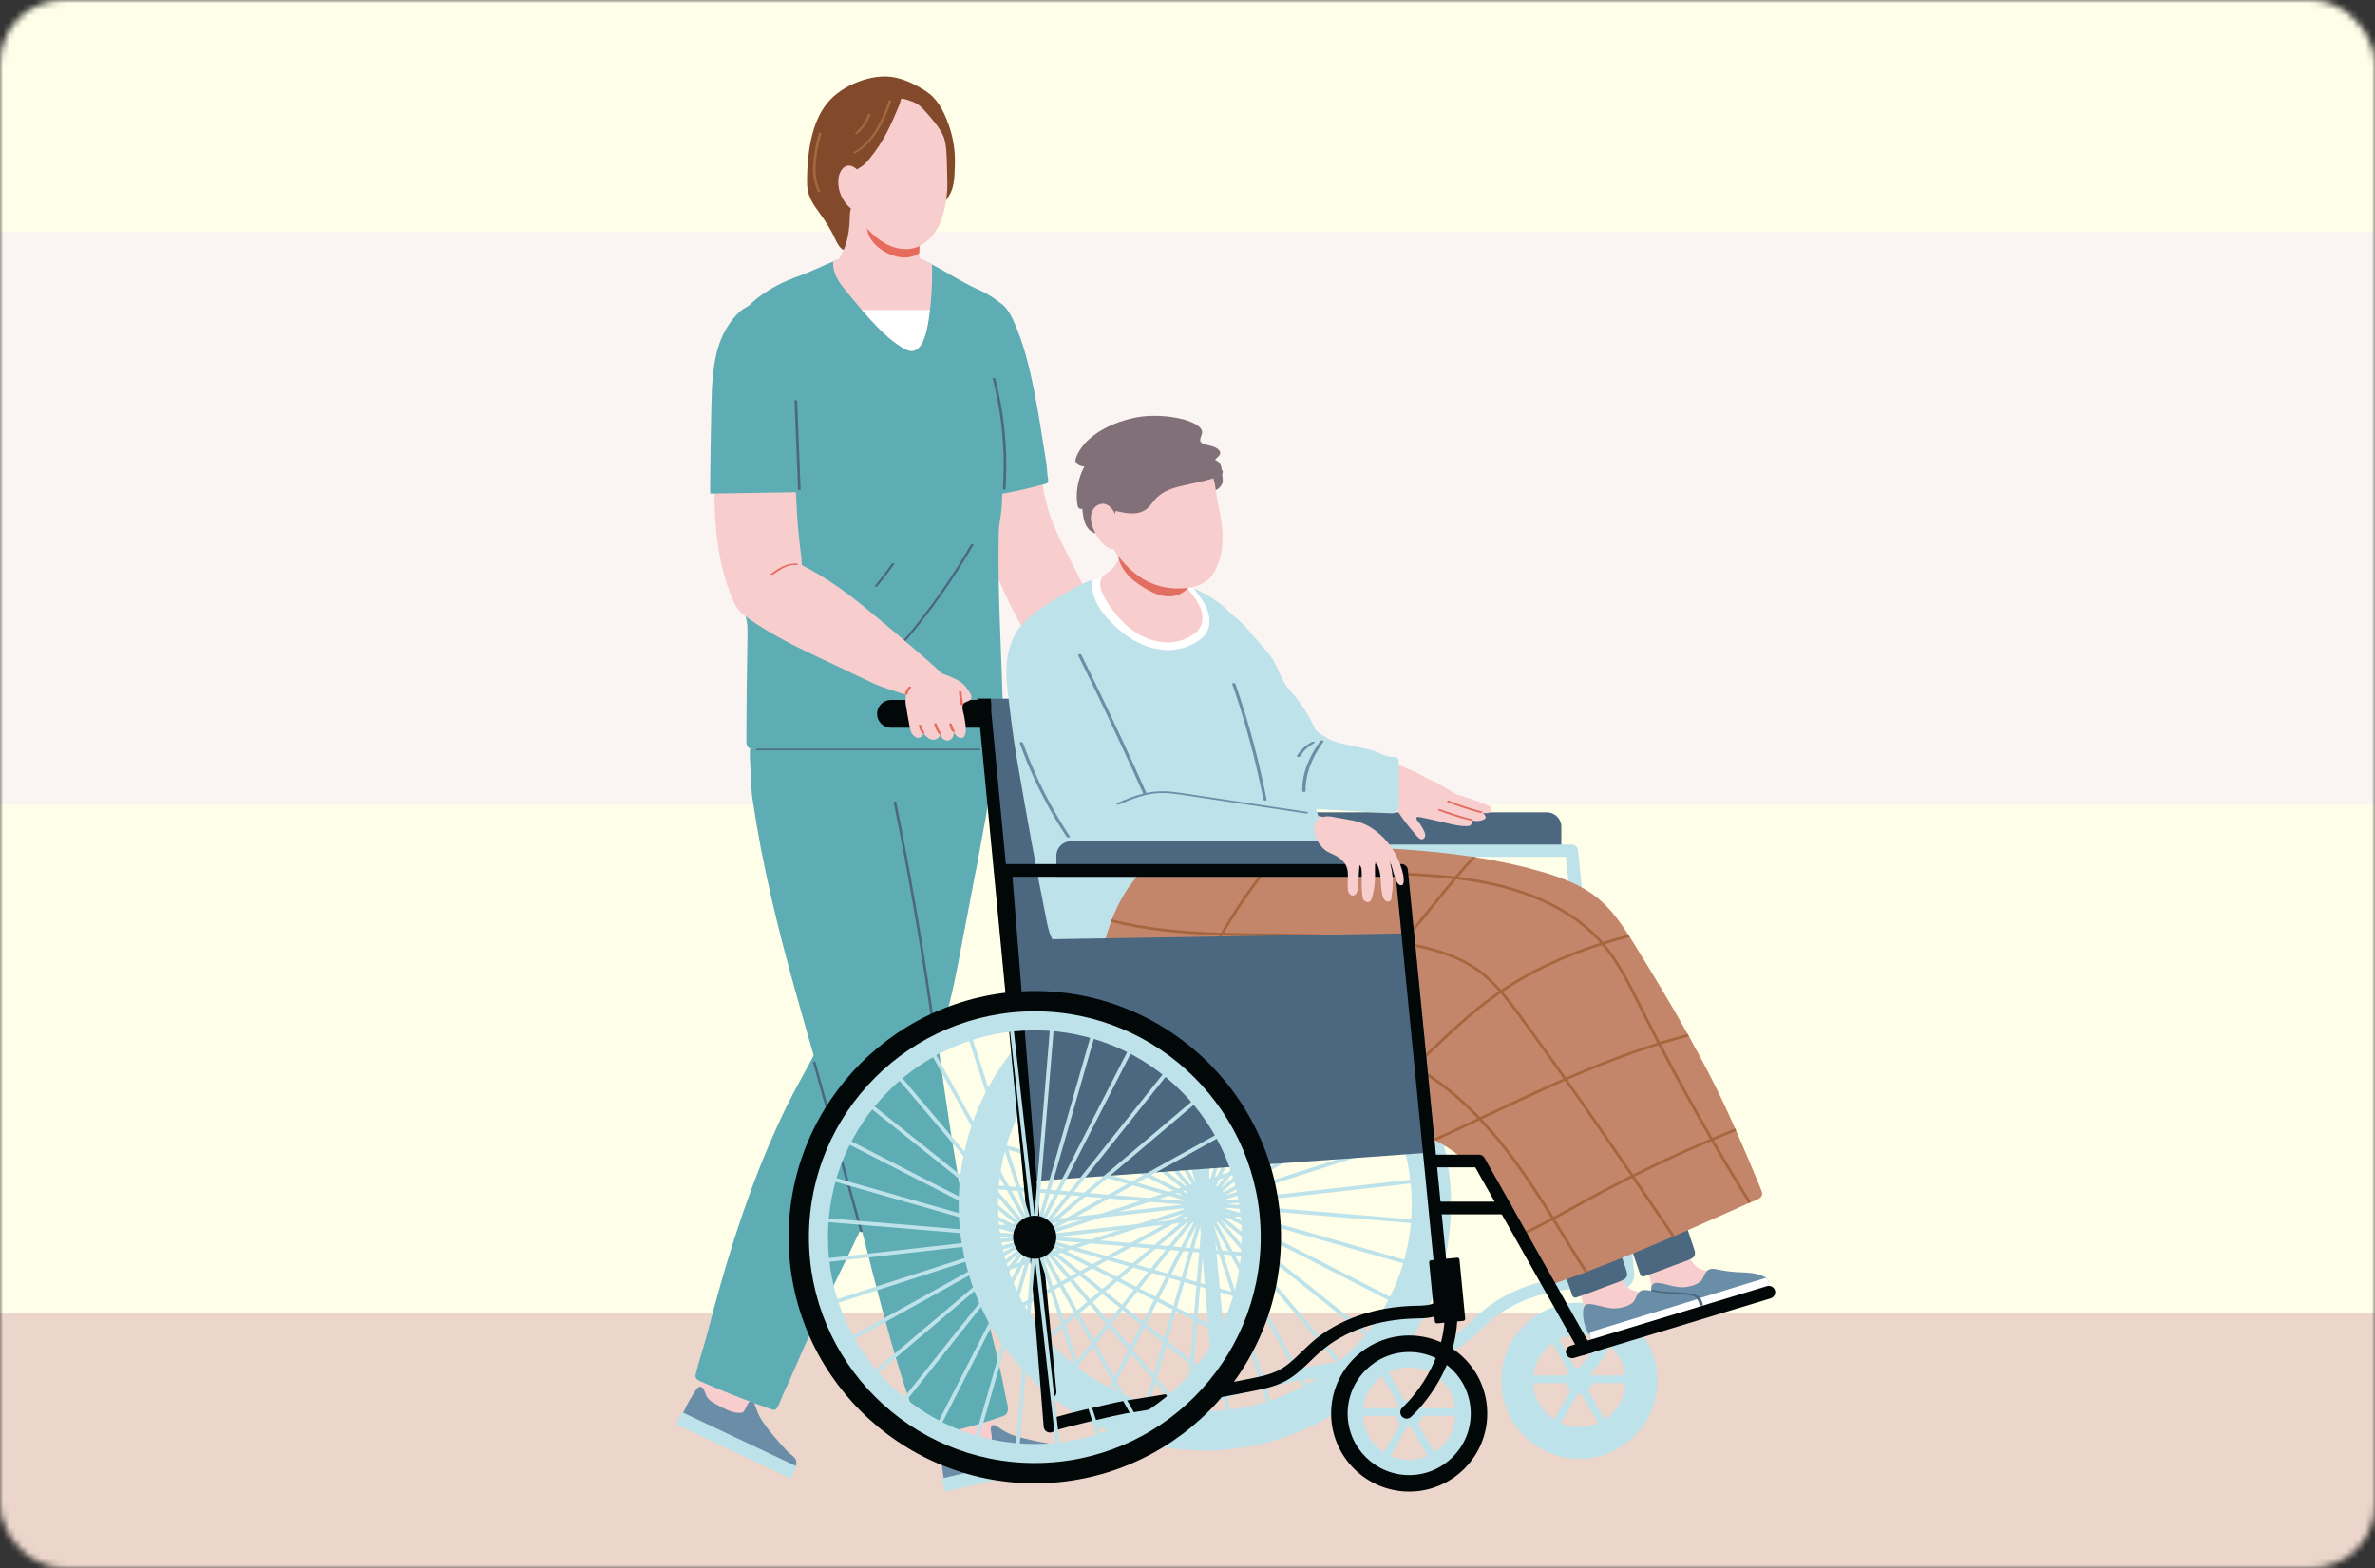 <svg width="374" height="247" viewBox="0 0 374 247" fill="none" xmlns="http://www.w3.org/2000/svg">
<rect x="0" y="0" width="374" height="247" fill="#333333" stroke="none"/>
<mask id="mask0_499_8645" style="mask-type:alpha" maskUnits="userSpaceOnUse" x="0" y="0" width="374" height="247">
<rect width="374" height="247" rx="10" fill="#D9D9D9"/>
</mask>
<g mask="url(#mask0_499_8645)">
<path d="M374 -38.557H-2.48V208.109H374V-38.557Z" fill="#FFFFE9"/>
<path d="M374 206.803H-2.48V297H374V206.803Z" fill="#ECD6CB"/>
<path d="M374 36.563H-2.48V126.761H374V36.563Z" fill="#FAF5F2"/>
<path d="M147.565 211.642C147.116 211.859 146.701 212.13 146.418 212.479C145.968 213.03 145.801 213.793 145.813 214.522C145.829 215.251 146.007 215.964 146.181 216.674C146.747 218.996 147.251 221.338 147.689 223.695C147.91 224.897 148.12 226.102 148.306 227.312C148.434 228.13 148.573 229.173 149.039 229.859C149.19 230.08 150.062 230.568 150.089 230.7C150.772 231.026 151.531 231.103 152.28 231.123C153.753 231.161 155.377 230.913 156.35 229.735C156.982 228.971 157.021 227.851 156.916 226.881C156.746 225.292 156.246 223.668 155.916 222.101C155.261 218.961 154.602 215.817 153.947 212.677C153.691 211.448 153.07 211.405 152.02 211.145C151.066 210.913 149.973 210.75 149.023 211.076C148.585 211.227 148.054 211.405 147.562 211.642H147.565Z" fill="#F8CDCD"/>
<path d="M162.557 226.874C163.46 227.083 164.368 227.254 165.283 227.393C165.973 227.498 166.876 227.223 167.333 227.924C167.527 228.223 167.616 228.587 167.698 228.94C167.779 229.289 167.965 229.603 167.655 229.812C167.419 229.971 166.822 229.983 166.543 230.053C165.581 230.305 164.612 230.526 163.643 230.735C161.735 231.142 159.816 231.499 157.893 231.828C156.343 232.107 154.792 232.387 153.245 232.704C152.474 232.863 151.702 233.03 150.935 233.212C150.33 233.356 149.833 233.585 149.205 233.565C149.05 233.561 148.88 233.542 148.775 233.418C148.705 233.336 148.678 233.22 148.659 233.112C148.449 232.061 148.325 230.995 148.279 229.921C148.248 229.153 147.911 227.13 149.295 227.855C149.558 227.994 149.783 228.207 150.047 228.347C150.574 228.626 151.198 228.587 151.784 228.506C152.516 228.409 153.245 228.258 153.962 228.064C154.555 227.901 155.156 227.7 155.656 227.32C155.87 227.157 156.188 226.913 156.188 226.61C156.188 226.238 156.145 225.866 156.067 225.501C155.893 224.687 156.222 224.183 156.967 224.656C157.552 225.028 158.079 225.439 158.711 225.734C159.94 226.3 161.262 226.567 162.565 226.87L162.557 226.874Z" fill="#6A8EA8"/>
<path d="M167.922 230.522L148.941 234.93C148.856 234.949 148.771 234.891 148.751 234.802L148.387 233.03C148.367 232.937 148.422 232.848 148.507 232.829L167.488 228.417C167.573 228.397 167.658 228.456 167.678 228.545L168.042 230.316C168.062 230.409 168.007 230.499 167.922 230.518V230.522Z" fill="#BEE2EA"/>
<path d="M118.493 204.818C118.008 204.714 117.524 204.667 117.105 204.772C116.434 204.935 115.88 205.443 115.484 206.04C115.093 206.637 114.841 207.327 114.589 208.005C113.759 210.238 112.864 212.444 111.91 214.619C111.422 215.728 110.921 216.829 110.402 217.926C110.053 218.666 109.588 219.597 109.58 220.442C109.58 220.713 110.014 221.659 109.964 221.779C110.332 222.47 110.906 223.012 111.495 223.501C112.662 224.458 114.112 225.28 115.55 224.947C116.485 224.73 117.136 223.85 117.59 223.001C118.334 221.613 118.83 219.984 119.435 218.515C120.648 215.569 121.862 212.619 123.075 209.672C123.548 208.521 123.075 208.094 122.37 207.222C121.73 206.435 120.939 205.617 119.989 205.28C119.551 205.125 119.024 204.935 118.497 204.818H118.493Z" fill="#F8CDCD"/>
<path d="M122.136 226.54C122.748 227.276 123.384 227.986 124.043 228.672C124.543 229.192 125.423 229.537 125.4 230.389C125.392 230.754 125.261 231.099 125.129 231.436C125.001 231.77 124.974 232.138 124.613 232.115C124.334 232.095 123.846 231.727 123.582 231.611C122.667 231.207 121.764 230.777 120.864 230.335C119.1 229.463 117.352 228.54 115.619 227.598C114.212 226.846 112.804 226.094 111.385 225.381C110.676 225.024 109.959 224.675 109.242 224.338C108.676 224.074 108.148 223.946 107.648 223.535C107.524 223.434 107.396 223.31 107.381 223.144C107.369 223.031 107.416 222.923 107.458 222.822C107.873 221.845 108.362 220.903 108.92 220.011C109.319 219.372 110.172 217.53 110.885 218.984C111.021 219.263 111.083 219.573 111.219 219.852C111.49 220.411 112.014 220.771 112.529 221.074C113.177 221.457 113.843 221.795 114.53 222.089C115.099 222.333 115.693 222.547 116.309 222.554C116.569 222.554 116.964 222.562 117.131 222.318C117.336 222.016 117.511 221.69 117.65 221.349C117.961 220.585 118.507 220.383 118.844 221.232C119.112 221.903 119.306 222.566 119.655 223.198C120.333 224.427 121.248 225.478 122.132 226.54H122.136Z" fill="#6A8EA8"/>
<path d="M124.442 232.859L106.683 224.466C106.601 224.427 106.566 224.326 106.601 224.241L107.291 222.582C107.326 222.496 107.419 222.458 107.501 222.497L125.26 230.89C125.342 230.929 125.377 231.029 125.342 231.115L124.652 232.774C124.617 232.859 124.524 232.898 124.442 232.859Z" fill="#BEE2EA"/>
<path d="M170.142 91.361C168.522 87.941 166.548 84.685 165.327 81.079C164.451 78.493 163.978 75.753 163.932 73.004C163.916 72.159 163.955 70.569 163.114 70.096C162.338 69.658 161.082 69.782 160.221 69.523C159.496 69.305 159 69.061 158.202 69.127C157.07 69.22 155.841 69.534 155.17 70.511C154.662 71.252 154.585 72.225 154.542 73.14C154.511 73.772 154.488 74.403 154.468 75.035C154.398 77.365 154.515 79.707 154.468 82.021C154.406 85.018 155.701 87.635 156.833 90.279C157.318 91.415 157.806 92.547 158.322 93.667C159.132 95.424 160.016 97.137 160.974 98.808C161.803 100.262 162.703 101.696 163.889 102.832C165.075 103.972 166.587 104.798 168.184 104.829C169.782 104.86 171.433 103.98 172.127 102.448C172.666 101.258 172.569 99.897 172.344 98.633C172.123 97.405 172.081 96.226 171.666 95.028C171.232 93.768 170.708 92.551 170.142 91.353V91.361Z" fill="#F8CDCD"/>
<path d="M162.834 61.493C162.081 57.736 161.174 53.984 159.6 50.526C158.961 49.122 158.046 47.645 156.611 47.339L155.813 47.765C154.859 48.564 154.219 49.727 153.832 50.956C153.448 52.181 153.301 53.476 153.184 54.763C152.498 62.354 152.707 70.34 154.56 77.721C154.588 77.83 154.619 77.942 154.704 78.008C155.134 78.349 156.255 77.989 156.739 77.927C157.635 77.807 158.523 77.648 159.41 77.469C161.139 77.117 162.853 76.678 164.567 76.237C164.722 76.198 164.881 76.151 164.993 76.035C165.183 75.833 164.954 74.996 164.939 74.713C164.904 74.062 164.83 73.418 164.745 72.775C164.57 71.495 164.318 70.231 164.128 68.956C163.756 66.459 163.326 63.967 162.83 61.493H162.834Z" fill="#5EADB5"/>
<path d="M159.842 54.364C159.753 56.062 159.373 57.725 159.074 59.396C158.563 62.254 158.284 65.161 158.241 68.073C158.222 69.441 158.435 70.887 158.299 72.244C158.194 73.283 157.935 74.217 157.904 75.291C157.861 76.819 157.834 78.354 157.745 79.877C157.671 81.168 157.326 82.335 157.291 83.657C157.206 86.995 157.233 90.337 157.318 93.675C157.372 95.823 157.446 97.971 157.528 100.118C157.702 104.724 157.904 109.33 157.973 113.939C157.985 114.846 158.26 115.781 158.159 116.684C158.09 117.312 157.783 117.944 157.248 118.219C156.946 118.374 156.601 118.401 156.264 118.428C145.738 119.188 135.174 118.692 124.633 118.192C122.563 118.095 120.496 117.994 118.426 117.897C118.24 117.89 118.042 117.878 117.883 117.773C117.569 117.564 117.534 117.095 117.534 116.699C117.534 111.19 117.616 105.689 117.701 100.18C117.717 99.099 117.728 97.986 117.368 96.974C117.011 95.974 116.55 95.218 116.305 94.171C116.003 92.873 115.705 91.605 115.507 90.283C114.162 81.254 113.824 72.097 113.41 62.963C113.285 60.234 113.158 57.442 113.867 54.814C114.724 51.635 116.775 48.91 119.275 46.948C121.237 45.413 123.466 44.312 125.765 43.49C127.626 42.823 129.37 41.947 131.192 41.195C131.541 41.051 131.898 40.908 132.255 40.776C135.12 39.71 138.206 39.179 141.206 39.667C143.172 39.989 144.978 40.741 146.731 41.644C149.119 42.881 151.402 44.405 153.841 45.513C155.791 46.401 157.783 47.522 158.881 49.448C159.71 50.902 159.935 52.67 159.846 54.368L159.842 54.364Z" fill="#5EADB5"/>
<path d="M142.924 136.629C142.09 132.128 141.35 127.608 140.714 123.068C140.563 121.99 140.408 120.885 139.915 119.928C139.4 118.932 138.562 118.179 137.74 117.455C136.818 116.637 135.883 115.815 134.817 115.229C132.879 114.167 130.743 114.431 128.866 113.496C128.215 113.175 127.467 113.202 126.75 113.24C125.199 113.322 123.64 113.403 122.136 113.81C120.636 114.217 119.112 115.063 118.461 116.555C117.98 117.656 118.05 118.924 118.128 120.133C118.252 122.06 118.236 124.068 118.515 125.976C121.52 146.457 128.355 165.767 133.619 185.651C137.171 199.057 140.14 212.812 145.04 225.738C145.114 225.931 145.203 226.145 145.386 226.226C145.513 226.284 145.657 226.261 145.793 226.238C149.917 225.551 153.984 224.489 157.939 223.07C159.268 222.593 158.571 221.124 158.369 220C158.074 218.372 157.733 216.751 157.365 215.138C156.628 211.909 155.783 208.711 155.004 205.497C154.57 203.702 154.155 201.903 153.756 200.096C151.418 189.478 149.697 178.716 148.196 167.934C147.444 162.538 146.723 157.134 146.052 151.725C145.417 146.6 143.862 141.685 142.924 136.621V136.629Z" fill="#5EADB5"/>
<path d="M146.314 49.762C146.093 51.29 145.535 55.392 143.484 55.279C142.972 55.252 142.499 55 142.053 54.729C140.158 53.562 138.533 51.953 137.01 50.278C135.777 48.921 134.598 47.51 133.431 46.095C132.92 45.478 132.4 44.839 131.989 44.141C131.683 43.618 131.435 43.063 131.303 42.462C131.198 41.989 131.163 41.571 131.194 41.191C131.543 41.047 131.9 40.904 132.257 40.772C135.122 39.706 138.208 39.175 141.208 39.663C143.174 39.985 144.98 40.737 146.733 41.641C146.764 41.896 146.771 42.156 146.775 42.416C146.818 44.874 146.667 47.336 146.318 49.766L146.314 49.762Z" fill="#F8CDCD"/>
<path d="M135.742 48.839C136.161 49.323 136.58 49.804 137.01 50.273C138.533 51.948 140.154 53.557 142.054 54.724C142.499 54.995 142.972 55.247 143.484 55.274C145.531 55.383 146.093 51.285 146.314 49.758C146.357 49.451 146.4 49.145 146.438 48.835H135.746L135.742 48.839Z" fill="white"/>
<path d="M153.698 137.068C154.664 131.951 155.602 126.826 156.447 121.685C156.683 120.235 156.916 118.77 156.839 117.304C156.792 116.44 156.59 115.49 155.931 114.982C155.423 114.591 154.761 114.54 154.133 114.513C150.543 114.342 146.945 114.311 143.355 114.42C141.482 114.474 139.784 113.559 137.962 113.482C136.384 113.416 135.504 114.765 134.613 116.141C132.764 118.983 131.907 122.457 131.461 125.841C130.577 132.548 131.069 139.348 131.853 146.035C132.143 148.501 133.151 151.036 132.686 153.467C132.17 156.177 131.383 158.837 130.379 161.384C128.631 165.834 126.049 169.847 123.952 174.111C121.742 178.608 119.803 183.257 118.074 187.986C116.338 192.739 114.814 197.574 113.426 202.455C112.732 204.897 112.073 207.355 111.441 209.817C110.883 211.995 110.131 214.104 109.592 216.291C109.541 216.504 109.487 216.733 109.549 216.942C109.646 217.272 109.976 217.442 110.274 217.574C113.965 219.214 117.722 220.695 121.525 222.009C121.691 222.067 121.87 222.125 122.036 222.067C122.502 221.912 123.106 220.051 123.335 219.574C123.828 218.547 124.297 217.508 124.754 216.461C125.654 214.422 126.518 212.36 127.476 210.352C129.461 206.196 131.484 202.059 133.489 197.911C137.404 189.804 141.258 181.648 144.615 173.258C147.391 166.327 149.383 159.565 150.798 152.168C151.306 149.513 151.814 146.853 152.322 144.198C152.776 141.821 153.233 139.441 153.683 137.061L153.698 137.068Z" fill="#5EADB5"/>
<path d="M154.223 117.946H119.211C118.963 117.946 118.963 118.171 119.211 118.171H154.223C154.467 118.171 154.471 117.946 154.223 117.946Z" fill="#4C6880"/>
<path d="M145.512 150.495C144.686 145.327 143.791 140.171 142.829 135.03C142.286 132.134 141.72 129.246 141.135 126.362C141.104 126.203 140.697 126.226 140.724 126.362C141.771 131.498 142.744 136.651 143.651 141.818C144.554 146.971 145.388 152.139 146.151 157.318C146.582 160.233 146.989 163.156 147.377 166.08C147.396 166.238 147.807 166.223 147.787 166.08C147.101 160.873 146.345 155.678 145.516 150.499L145.512 150.495Z" fill="#4C6880"/>
<path d="M135.832 193.94C134.866 190.474 133.905 187.008 132.94 183.546C131.974 180.08 131.013 176.615 130.048 173.153C129.505 171.195 128.958 169.241 128.415 167.283C128.377 167.147 127.97 167.171 128.02 167.341C128.985 170.807 129.947 174.273 130.912 177.735C131.877 181.201 132.839 184.667 133.804 188.129C134.347 190.086 134.894 192.04 135.436 193.998C135.475 194.134 135.878 194.111 135.832 193.94Z" fill="#4C6880"/>
<path d="M152.891 85.781C151.449 88.27 149.914 90.693 148.278 93.042C146.642 95.391 144.913 97.667 143.094 99.861C142.067 101.102 141.009 102.311 139.927 103.498C139.795 103.641 140.191 103.711 140.284 103.61C142.199 101.517 144.029 99.338 145.765 97.078C147.522 94.798 149.185 92.433 150.751 90.002C151.627 88.638 152.472 87.25 153.29 85.843C153.368 85.707 152.969 85.653 152.895 85.784L152.891 85.781Z" fill="#4C6880"/>
<path d="M140.683 88.712C140.598 88.696 140.485 88.712 140.431 88.789C139.594 89.975 138.714 91.127 137.795 92.239C137.667 92.391 138.062 92.456 138.151 92.352C139.086 91.22 139.981 90.053 140.83 88.851C140.885 88.773 140.73 88.719 140.687 88.715L140.683 88.712Z" fill="#4C6880"/>
<path d="M157.555 63.346C157.322 62.093 157.047 60.853 156.729 59.62C156.694 59.484 156.287 59.508 156.334 59.678C157.47 64.067 158.051 68.618 158.059 73.169C158.059 74.449 158.016 75.728 157.931 77.004C157.919 77.155 158.33 77.163 158.342 77.004C158.652 72.437 158.392 67.831 157.559 63.342L157.555 63.346Z" fill="#4C6880"/>
<path d="M146.418 14.82C147.984 16.092 148.949 18.259 149.573 20.201C150.163 22.039 150.438 23.993 150.364 25.931C150.298 27.676 150.36 29.358 149.422 30.901C148.515 32.39 146.964 33.285 145.429 33.975C143.052 35.038 140.478 35.763 137.912 35.503C137.722 35.483 137.516 35.464 137.361 35.584C137.241 35.677 137.183 35.836 137.105 35.972C136.9 36.336 136.555 36.55 136.26 36.825C135.892 37.166 135.83 37.434 135.648 37.876C135.252 38.821 134.248 39.48 133.287 39.469C132.1 39.45 131.581 37.639 131.038 36.681C130.635 35.964 130.228 35.251 129.771 34.572C128.805 33.138 127.576 31.808 127.216 30.087C127.088 29.486 127.076 28.866 127.084 28.249C127.123 24.489 127.638 20.034 129.767 16.906C130.926 15.2 132.593 14.01 134.396 13.196C136.194 12.378 138.482 11.839 140.436 12.126C141.928 12.343 143.351 12.94 144.688 13.684C145.289 14.018 145.879 14.39 146.418 14.828V14.82Z" fill="#824A2B"/>
<path d="M144.79 38.613C144.77 39.032 144.762 39.454 144.759 39.873C144.751 40.598 144.77 41.327 144.805 42.052C144.871 43.32 144.999 44.618 144.654 45.828C144.51 46.328 144.274 46.479 143.844 46.514C143.371 46.549 142.894 46.627 142.405 46.708C140.638 47.003 138.808 47.022 137.075 46.549C135.342 46.076 133.702 45.087 132.578 43.606C132.136 43.025 131.763 42.3 131.864 41.559C131.934 41.052 132.221 40.61 132.465 40.168C133.481 38.346 133.776 36.194 133.818 34.1C133.849 32.569 134.318 31.523 135.931 32.123C136.04 32.162 136.144 32.205 136.249 32.247C136.361 32.29 136.47 32.333 136.582 32.371C137.148 32.577 137.722 32.751 138.304 32.899C138.486 32.941 138.668 32.988 138.846 33.027C138.846 33.027 138.854 33.027 138.858 33.027C140.083 33.306 141.324 33.48 142.564 33.624C142.58 33.624 142.595 33.624 142.615 33.628C143.084 33.701 143.568 33.674 143.979 33.763C144.367 33.845 144.693 34.027 144.886 34.48C144.941 34.608 144.983 34.756 145.014 34.93C145.076 35.256 145.034 35.589 144.995 35.915C144.89 36.81 144.821 37.714 144.782 38.617L144.79 38.613Z" fill="#F8CDCD"/>
<path d="M145.003 35.91C144.898 36.805 144.828 37.709 144.79 38.612C144.77 39.031 144.763 39.453 144.759 39.872C144.689 39.926 144.615 39.977 144.538 40.019C142.824 41.004 140.835 40.539 139.195 39.581C137.695 38.701 136.424 37.267 136.497 35.324C136.532 34.402 137.028 33.456 137.842 33.153C138.168 33.033 138.521 33.025 138.866 33.022H140.316C141.173 33.022 142.041 33.022 142.875 33.242C143.293 33.351 143.654 33.533 143.987 33.754C144.305 33.964 144.596 34.212 144.894 34.471C144.949 34.599 144.991 34.747 145.022 34.921C145.084 35.247 145.042 35.58 145.003 35.906V35.91Z" fill="#E86A5D"/>
<path d="M134.037 32.239C134.646 33.41 135.239 34.534 136.135 35.569C137.65 37.317 139.5 38.822 141.744 39.17C142.861 39.345 144.008 39.202 145.013 38.639C147.207 37.407 148.331 35.073 148.8 32.553C149.021 31.351 149.215 30.11 149.18 28.885C149.134 27.164 149.141 25.404 149.013 23.694C148.893 22.07 148.35 20.349 147.765 18.852C147.463 18.077 146.823 17.441 146.269 16.856C145.086 15.6 143.594 14.607 141.942 14.371C141.221 14.27 140.492 14.312 139.771 14.378C138.445 14.502 136.84 14.65 135.72 15.491C134.692 16.262 133.766 17.212 133.13 18.367C132.618 19.298 132.304 20.341 132.087 21.395C132.076 21.457 132.06 21.519 132.048 21.581C131.758 23.043 131.552 24.663 131.731 26.152C131.831 26.99 131.948 27.916 132.223 28.711C132.518 29.556 133.037 30.382 133.464 31.157C133.661 31.518 133.847 31.878 134.033 32.235L134.037 32.239Z" fill="#F8CDCD"/>
<path d="M149.228 20.744C149.166 20.53 149.116 20.364 149.089 20.282C148.79 19.305 148.364 18.371 147.825 17.518C146.763 15.836 145.251 14.475 143.471 13.731C141.727 13.002 139.781 12.932 137.939 13.312C135.051 13.909 132.298 15.456 130.697 18.154C129.29 20.523 128.55 23.407 128.964 26.175C129.108 27.14 129.461 28.175 130.271 28.629C130.767 28.908 131.368 28.92 131.915 28.769C132.457 28.617 132.954 28.319 133.43 28.001C133.884 27.699 134.194 27.249 134.621 26.916C135.043 26.582 135.528 26.35 135.95 26.012C136.295 25.737 136.59 25.4 136.873 25.059C137.966 23.733 138.92 22.283 139.719 20.74C140.161 19.887 140.552 19.007 140.932 18.123C141.293 17.293 141.707 16.46 141.901 15.564C142.215 15.522 142.529 15.622 142.836 15.719C143.436 15.913 144.045 16.111 144.572 16.471C145.041 16.793 145.433 17.227 145.817 17.662C146.871 18.852 147.945 20.069 148.608 21.546C148.837 22.058 149.015 22.597 149.298 23.074C149.349 23.155 149.438 23.248 149.515 23.198C149.837 22.988 149.465 21.542 149.236 20.748L149.228 20.744Z" fill="#824A2B"/>
<path d="M132.407 26.95C132.101 27.458 131.996 28.082 132 28.683C132.004 30.556 133.047 32.386 134.609 33.25C135.129 33.537 135.823 33.7 136.253 33.277C136.474 33.06 136.571 32.731 136.629 32.417C136.993 30.525 136.354 28.962 135.454 27.385C134.764 26.175 133.349 25.373 132.407 26.95Z" fill="#F8CDCD"/>
<path d="M139.953 15.856C139.073 18.375 137.984 20.923 136.061 22.741C135.557 23.218 135.002 23.629 134.405 23.962C134.328 24.005 134.34 24.074 134.405 24.121C134.479 24.171 134.619 24.164 134.696 24.121C136.945 22.88 138.441 20.601 139.476 18.205C139.798 17.457 140.085 16.689 140.352 15.918C140.411 15.755 140.004 15.72 139.957 15.859L139.953 15.856Z" fill="#A6673E"/>
<path d="M136.675 18.034C136.26 19.178 135.566 20.189 134.663 20.953C134.589 21.015 134.678 21.085 134.736 21.105C134.822 21.136 134.946 21.128 135.019 21.066C135.934 20.287 136.648 19.255 137.07 18.092C137.128 17.933 136.725 17.895 136.675 18.034Z" fill="#A6673E"/>
<path d="M128.932 20.969C128.184 23.954 127.397 27.281 128.777 30.204C128.839 30.336 129.242 30.293 129.172 30.146C127.811 27.265 128.591 23.97 129.327 21.027C129.37 20.857 128.967 20.83 128.932 20.969Z" fill="#A6673E"/>
<path d="M245.871 130.241V132.882C245.871 133.118 245.836 133.347 245.771 133.56H199.202C199.136 133.343 199.102 133.118 199.102 132.882V130.241C199.102 128.985 200.121 127.962 201.381 127.962H243.596C244.852 127.962 245.875 128.982 245.875 130.241H245.871Z" fill="#4C6880"/>
<path d="M191.404 195.734L191.144 192.973V192.95L191.129 192.807L191.016 191.624L191.001 191.457L190.919 190.608L190.888 190.302L190.865 190.07L190.838 189.759L190.826 189.635L190.795 189.333L190.78 189.17L190.749 188.856L190.706 188.395L190.679 188.116L190.516 186.398L190.489 186.135L190.384 185.041L190.353 184.7L190.066 181.653L189.919 180.114L189.655 177.319L187.752 157.186L187.469 154.197L187.376 153.201L187.17 151.011L185.271 130.94L185.112 129.273H183.107L185.182 151.197L185.387 153.387L185.48 154.384L185.763 157.369L187.651 177.319L187.915 180.114L188.329 184.479L188.38 185.006L188.523 186.53L188.667 188.03L188.698 188.348L188.748 188.899L188.783 189.267L188.795 189.36L188.826 189.709V189.721L188.861 190.062V190.101L188.899 190.461L188.923 190.717L188.958 191.089L189.116 192.795L189.144 193.047L189.171 193.342L189.493 196.73L191.144 214.179C191.194 214.699 191.629 215.087 192.137 215.087C192.168 215.087 192.202 215.087 192.233 215.083C192.233 215.083 192.237 215.083 192.241 215.083C192.447 215.063 192.629 214.986 192.776 214.862C192.792 214.85 192.803 214.838 192.819 214.827C193.04 214.621 193.168 214.319 193.141 213.997L191.412 195.734H191.404Z" fill="#BEE2EA"/>
<path d="M190.884 191.931L190.83 191.26L190.802 190.934L190.787 190.768L190.76 190.45V190.372H190.756L190.733 190.062L190.721 189.946L190.694 189.62L190.659 189.228L190.636 188.922L190.492 187.181L190.477 186.988L190.388 185.891L190.283 187.143L190.221 187.868L190.074 189.612L189.845 189.895L189.798 189.953L189.822 189.977L189.732 190.015L189.701 190.031L189.659 190.05H189.806L189.95 190.105L190.058 190.209L190.12 190.353V190.5L190.066 190.64L190.035 190.717L190 190.806H190.035L190.043 190.876L190.081 191.229L190.899 192.175L190.88 191.938L190.884 191.931ZM254.952 197.645C254.898 197.327 254.847 197.029 254.82 196.765L254.518 193.737L252.87 177.35L249.478 143.664L248.497 133.91C248.447 133.41 248.016 133.03 247.501 133.03H185.138C184.859 133.03 184.592 133.143 184.406 133.344C184.216 133.542 184.119 133.813 184.142 134.085L185.01 144.699L185.67 152.759L185.844 154.899L185.925 155.872L185.987 156.64L186.162 158.792L186.953 168.418V168.441L187.763 178.323L188.058 181.905L188.341 185.348L188.379 185.832L188.503 187.329L188.616 188.728L188.639 188.996L188.69 189.608L188.717 189.946L188.728 190.081L188.755 190.407V190.461L188.786 190.779L188.794 190.868L188.821 191.206L188.852 191.555L188.88 191.884L189.027 193.675L189.035 193.753L189.112 194.718L189.407 198.327L191.147 219.595C191.186 220.103 191.624 220.495 192.14 220.495C192.167 220.495 192.194 220.495 192.221 220.491C192.442 220.476 192.64 220.386 192.799 220.255C192.807 220.251 192.814 220.247 192.822 220.243C192.954 220.189 193.152 220.127 193.404 220.053C194.524 219.716 196.699 219.185 198.808 218.696C199.006 218.65 199.2 218.603 199.393 218.56C201.619 218.049 203.646 217.614 204.108 217.545C204.309 217.514 204.507 217.486 204.709 217.455C204.918 217.424 205.127 217.393 205.337 217.359C206.1 217.242 206.868 217.126 207.639 217.006C209.039 216.789 210.442 216.56 211.85 216.323C211.962 216.304 212.074 216.285 212.187 216.265C212.73 216.172 213.276 216.083 213.819 215.99C214.408 215.889 214.998 215.788 215.587 215.684C216.789 215.474 217.99 215.257 219.192 215.036C220.871 214.726 222.546 214.408 224.217 214.079C225.787 213.769 227.566 213.42 229.187 212.578C230.745 211.768 231.986 210.586 233.188 209.45C233.699 208.965 234.23 208.461 234.762 208.008C238.499 204.844 243.833 203.041 249.784 202.933C250.687 202.914 251.75 202.894 252.696 202.623C253.037 202.526 253.362 202.398 253.661 202.22C254.494 201.727 254.998 200.936 255.126 199.936C255.223 199.188 255.084 198.366 254.964 197.641L254.952 197.645ZM253.134 199.7C253.103 199.959 253.025 200.138 252.932 200.27C252.839 200.401 252.723 200.483 252.614 200.553C252.575 200.576 252.533 200.599 252.486 200.622C251.808 200.948 250.668 200.967 249.741 200.983C243.325 201.099 237.537 203.069 233.447 206.535C232.87 207.023 232.319 207.542 231.788 208.046C230.637 209.14 229.551 210.171 228.241 210.853C226.88 211.563 225.252 211.881 223.817 212.164C222.906 212.342 221.995 212.52 221.084 212.691C219.995 212.896 218.902 213.102 217.812 213.3C217.289 213.396 216.765 213.49 216.242 213.583C214.509 213.893 212.776 214.191 211.047 214.474C211.047 214.474 211.035 214.478 211.032 214.478C210.803 214.517 210.574 214.556 210.345 214.591C208.322 214.924 206.302 215.238 204.298 215.536C204.131 215.564 203.964 215.587 203.801 215.61C203.766 215.614 203.724 215.622 203.67 215.629C203.01 215.746 200.944 216.196 198.769 216.692C198.575 216.738 198.382 216.781 198.184 216.827C197.936 216.886 197.688 216.944 197.44 217.002C195.846 217.378 194.505 217.711 193.563 217.967C193.427 218.006 193.291 218.041 193.167 218.076L193.024 218.118L192.768 214.994L192.659 213.633V213.614L191.19 195.66L191.012 193.501L190.903 192.171L190.884 191.934L190.83 191.264L190.802 190.938L190.787 190.771L190.76 190.454V190.376H190.756L190.733 190.066L190.721 189.95L190.694 189.624L190.659 189.232L190.636 188.926L190.492 187.185L190.477 186.992L190.388 185.894L190.357 185.53L190.093 182.285L190.05 181.762L189.767 178.319L188.155 158.633L187.918 155.713L187.837 154.74L187.662 152.597L187.011 144.657L186.22 134.973H246.594L247.47 143.688L250.87 177.482L252.537 194.02L252.831 196.943C252.862 197.269 252.92 197.614 252.979 197.947C253.083 198.572 253.192 199.215 253.134 199.688V199.7ZM190.884 191.931L190.83 191.26L190.802 190.934L190.787 190.768L190.76 190.45V190.372H190.756L190.733 190.062L190.721 189.946L190.694 189.62L190.659 189.228L190.636 188.922L190.492 187.181L190.477 186.988L190.388 185.891L190.283 187.143L190.221 187.868L190.074 189.612L189.845 189.895L189.798 189.953L189.822 189.977L189.732 190.015L189.705 190.031L189.663 190.05H189.81L189.953 190.105L190.062 190.209L190.124 190.353V190.5L190.07 190.64L190.039 190.717L190.004 190.806H190.039L190.046 190.876L190.085 191.229L190.903 192.175L190.884 191.938V191.931Z" fill="#BEE2EA"/>
<path d="M254.93 209.062C254.383 208.655 253.794 208.303 253.17 208.008C251.813 207.364 250.297 207.004 248.7 207.004C242.915 207.004 238.213 211.71 238.213 217.491C238.213 223.271 242.919 227.977 248.7 227.977C254.48 227.977 259.186 223.271 259.186 217.491C259.186 214.04 257.512 210.974 254.93 209.062ZM252.677 223.597C252.344 223.818 251.991 224.008 251.623 224.167C250.727 224.562 249.739 224.779 248.7 224.779C247.661 224.779 246.668 224.558 245.773 224.167C245.404 224.004 245.052 223.814 244.718 223.597C242.822 222.356 241.535 220.259 241.419 217.859C241.415 217.739 241.411 217.619 241.411 217.495C241.411 217.212 241.427 216.936 241.458 216.661C241.694 214.575 242.815 212.757 244.435 211.586C244.761 211.354 245.102 211.144 245.459 210.966C246.436 210.481 247.537 210.206 248.7 210.206C249.863 210.206 250.909 210.466 251.867 210.931C251.89 210.943 251.917 210.954 251.941 210.966C252.301 211.144 252.646 211.354 252.968 211.59C253.17 211.737 253.367 211.893 253.55 212.059C254.848 213.222 255.732 214.839 255.942 216.661C255.973 216.936 255.988 217.212 255.988 217.495C255.988 217.619 255.988 217.739 255.976 217.859C255.86 220.259 254.573 222.36 252.677 223.597Z" fill="#BEE2EA"/>
<path d="M250.804 217.491C250.804 218.654 249.862 219.596 248.699 219.596C247.536 219.596 246.594 218.654 246.594 217.491C246.594 216.328 247.536 215.386 248.699 215.386C249.862 215.386 250.804 216.328 250.804 217.491Z" fill="#BEE2EA"/>
<path d="M255.523 207.266C254.953 206.883 254.348 206.545 253.712 206.262C252.181 205.576 250.483 205.196 248.703 205.196C241.927 205.196 236.41 210.709 236.41 217.49C236.41 224.27 241.923 229.783 248.703 229.783C255.484 229.783 260.997 224.27 260.997 217.49C260.997 213.233 258.822 209.476 255.523 207.266ZM248.703 227.182C243.357 227.182 239.008 222.832 239.008 217.486C239.008 212.14 243.357 207.79 248.703 207.79C250.204 207.79 251.623 208.131 252.89 208.74C253.511 209.038 254.088 209.399 254.627 209.817C256.918 211.589 258.396 214.369 258.396 217.482C258.396 222.828 254.046 227.178 248.703 227.178V227.182Z" fill="#BEE2EA"/>
<path d="M244.507 209.255L243.467 209.85L252.291 225.289L253.331 224.694L244.507 209.255Z" fill="#BEE2EA"/>
<path d="M252.788 209.522L243.977 224.933L245.016 225.527L253.828 210.117L252.788 209.522Z" fill="#BEE2EA"/>
<path d="M257.351 216.656H239.576V217.854H257.351V216.656Z" fill="#BEE2EA"/>
<path d="M248.299 218.289C248.023 218.289 247.748 218.176 247.55 217.951C247.186 217.537 247.225 216.908 247.64 216.54C247.705 216.482 254.11 210.702 254.296 202.076C254.308 201.525 254.757 201.087 255.316 201.099C255.866 201.11 256.304 201.568 256.293 202.118C256.087 211.64 249.248 217.781 248.958 218.037C248.768 218.203 248.531 218.285 248.299 218.285V218.289Z" fill="#BEE2EA"/>
<path d="M255.341 203.061L255.019 203.092C253.79 203.212 252.697 202.309 252.577 201.08L252.046 195.587C251.926 194.358 252.829 193.264 254.058 193.144L254.38 193.113C255.609 192.993 256.702 193.896 256.822 195.125L257.353 200.619C257.473 201.848 256.57 202.941 255.341 203.061Z" fill="#BEE2EA"/>
<path d="M200.732 154.818C197.263 153.721 193.568 153.132 189.738 153.132C189.102 153.132 188.47 153.147 187.842 153.182C187.687 153.19 187.536 153.198 187.381 153.205C186.869 153.24 186.357 153.283 185.849 153.337C185.694 153.353 185.543 153.368 185.388 153.388C174.343 154.702 164.791 160.955 159.014 169.876C155.312 175.59 153.16 182.398 153.16 189.706C153.16 209.877 169.567 226.283 189.738 226.283C199.821 226.283 208.959 222.186 215.581 215.564C216.36 214.785 217.104 213.971 217.81 213.125C223.117 206.775 226.312 198.607 226.312 189.706C226.312 173.365 215.542 159.494 200.729 154.814L200.732 154.818ZM211.049 214.331C211.049 214.331 211.041 214.339 211.037 214.343C210.886 214.475 210.735 214.606 210.58 214.73C209.641 215.517 208.657 216.246 207.633 216.925C207.025 217.328 206.4 217.708 205.765 218.068C205.594 218.169 205.42 218.262 205.241 218.359C203.594 219.255 201.864 220.011 200.062 220.612C199.872 220.677 199.682 220.736 199.492 220.798C197.604 221.391 195.642 221.817 193.622 222.058C193.425 222.081 193.227 222.1 193.025 222.123C191.944 222.232 190.847 222.286 189.734 222.286C188.939 222.286 188.152 222.259 187.373 222.201C187.171 222.186 186.974 222.17 186.776 222.154C184.799 221.976 182.872 221.619 181.011 221.104C180.817 221.05 180.627 220.995 180.437 220.937C178.615 220.394 176.863 219.697 175.188 218.859C175.01 218.77 174.832 218.677 174.657 218.584C172.874 217.65 171.187 216.553 169.621 215.32C169.466 215.196 169.311 215.072 169.156 214.944C167.694 213.753 166.341 212.435 165.108 211.009C164.977 210.857 164.845 210.706 164.721 210.551C163.469 209.055 162.352 207.442 161.387 205.736C161.286 205.566 161.189 205.391 161.096 205.213C160.2 203.565 159.444 201.836 158.84 200.033C158.774 199.843 158.712 199.654 158.654 199.464C158.06 197.576 157.634 195.614 157.394 193.594C157.37 193.396 157.351 193.199 157.328 192.997C157.219 191.915 157.165 190.818 157.165 189.706C157.165 188.911 157.192 188.124 157.25 187.345C157.266 187.143 157.281 186.945 157.297 186.748C157.475 184.77 157.832 182.844 158.347 180.983C158.402 180.793 158.456 180.599 158.514 180.409C158.851 179.277 159.247 178.172 159.7 177.098C159.976 176.439 160.274 175.796 160.592 175.16C160.681 174.978 160.774 174.803 160.867 174.625C161.802 172.842 162.899 171.155 164.132 169.585C164.256 169.43 164.38 169.275 164.508 169.12C165.698 167.658 167.016 166.305 168.443 165.072C168.594 164.941 168.745 164.809 168.9 164.685C170.396 163.433 172.009 162.312 173.715 161.351C173.886 161.25 174.06 161.153 174.238 161.06C175.886 160.164 177.615 159.408 179.418 158.804C179.608 158.738 179.798 158.676 179.988 158.618C181.849 158.032 183.779 157.61 185.772 157.369C185.799 157.365 185.826 157.361 185.857 157.358C185.962 157.346 186.066 157.334 186.171 157.323C186.264 157.311 186.361 157.303 186.454 157.292C186.888 157.249 187.323 157.214 187.765 157.187C187.896 157.179 188.032 157.171 188.168 157.164C188.691 157.137 189.218 157.125 189.746 157.125C190.54 157.125 191.327 157.152 192.107 157.21C192.308 157.226 192.506 157.241 192.704 157.257C194.681 157.435 196.608 157.792 198.468 158.307C198.662 158.362 198.852 158.416 199.046 158.474C199.616 158.645 200.182 158.827 200.74 159.028C201.958 159.467 203.148 159.974 204.295 160.552C204.474 160.641 204.652 160.734 204.826 160.827C206.61 161.762 208.296 162.859 209.862 164.092C210.017 164.216 210.172 164.34 210.328 164.468C211.789 165.658 213.142 166.976 214.375 168.403C214.507 168.554 214.639 168.705 214.763 168.86C216.015 170.357 217.131 171.969 218.097 173.675C218.197 173.846 218.29 174.02 218.387 174.198C219.283 175.846 220.039 177.575 220.644 179.378C220.706 179.568 220.768 179.758 220.83 179.948C221.423 181.836 221.849 183.797 222.09 185.817C222.113 186.015 222.132 186.213 222.156 186.414C222.264 187.496 222.318 188.593 222.318 189.706C222.318 190.5 222.291 191.287 222.233 192.067C222.218 192.268 222.202 192.466 222.187 192.664C222.008 194.641 221.652 196.568 221.136 198.428C221.082 198.622 221.028 198.812 220.969 199.006C220.427 200.828 219.729 202.581 218.891 204.255C218.802 204.438 218.709 204.612 218.616 204.79C217.682 206.574 216.585 208.26 215.352 209.83C215.228 209.985 215.104 210.14 214.976 210.295C213.79 211.753 212.475 213.102 211.052 214.331H211.049Z" fill="#BEE2EA"/>
<path d="M200.731 152.519C197.246 151.484 193.555 150.934 189.737 150.934C189.043 150.934 188.353 150.953 187.663 150.988L187.17 151.019C186.666 151.05 186.166 151.096 185.67 151.147C185.507 151.162 185.344 151.182 185.182 151.201C174.373 152.469 164.914 158.203 158.695 166.499C153.841 172.973 150.961 181.014 150.961 189.709C150.961 211.09 168.356 228.485 189.737 228.485C201.507 228.485 212.071 223.213 219.185 214.905C219.848 214.129 220.484 213.331 221.081 212.505C225.752 206.101 228.509 198.219 228.509 189.706C228.509 172.144 216.77 157.268 200.728 152.515L200.731 152.519ZM213.812 215.882C207.473 221.716 199.014 225.287 189.737 225.287C170.12 225.287 154.159 209.326 154.159 189.709C154.159 183.068 155.989 176.846 159.168 171.519C164.696 162.266 174.299 155.721 185.48 154.384C185.627 154.365 185.775 154.349 185.926 154.334C186.438 154.279 186.953 154.233 187.473 154.198C187.624 154.19 187.771 154.182 187.919 154.175C188.519 154.144 189.124 154.128 189.737 154.128C193.571 154.128 197.266 154.737 200.731 155.865C214.986 160.505 225.314 173.923 225.314 189.706C225.314 198.804 221.883 207.116 216.242 213.416C215.475 214.277 214.661 215.099 213.812 215.882Z" fill="#BEE2EA"/>
<path d="M190.162 189.457L189.607 189.24L199.067 156.19L199.641 156.353L191.03 186.449L205.25 158.672L205.785 158.947L190.162 189.457Z" fill="#BEE2EA"/>
<path d="M180.408 223.224L179.83 223.057L188.445 192.965L174.221 220.739L173.689 220.468L189.309 189.957L189.867 190.174L180.408 223.224Z" fill="#BEE2EA"/>
<path d="M189.315 189.468L172.633 159.411L173.16 159.121L188.349 186.487L178.766 156.791L179.336 156.608L189.861 189.228L189.315 189.468Z" fill="#BEE2EA"/>
<path d="M200.143 222.805L189.613 190.182L190.16 189.945L206.842 220.002L206.318 220.293L191.129 192.923L200.713 222.623L200.143 222.805Z" fill="#BEE2EA"/>
<path d="M189.438 189.325L185.607 155.163L186.201 155.097L189.694 186.2L192.272 155.104L192.869 155.151L190.035 189.313L189.438 189.325Z" fill="#BEE2EA"/>
<path d="M193.272 224.317L189.783 193.21L187.201 224.309L186.604 224.259L189.437 190.097L190.034 190.089L193.869 224.251L193.272 224.317Z" fill="#BEE2EA"/>
<path d="M189.255 189.647L162.389 168.2L162.761 167.731L187.227 187.259L167.06 163.447L167.518 163.06L189.67 189.22L189.255 189.647Z" fill="#BEE2EA"/>
<path d="M211.953 216.354L189.801 190.193L190.216 189.767L217.082 211.213L216.71 211.682L192.247 192.151L212.41 215.966L211.953 216.354Z" fill="#BEE2EA"/>
<path d="M155.189 193.838L155.123 193.241L186.231 189.752L155.131 187.174L155.181 186.577L189.344 189.407L189.351 190.004L155.189 193.838Z" fill="#BEE2EA"/>
<path d="M224.291 192.838L190.129 190.008L190.121 189.411L224.284 185.577L224.349 186.174L193.242 189.663L224.342 192.241L224.291 192.838Z" fill="#BEE2EA"/>
<path d="M168.23 217.056L167.761 216.68L187.289 192.218L163.478 212.385L163.09 211.927L189.247 189.771L189.677 190.19L168.23 217.056Z" fill="#BEE2EA"/>
<path d="M190.223 189.639L189.797 189.224L211.243 162.357L211.709 162.733L192.181 187.196L215.996 167.029L216.384 167.486L190.223 189.639Z" fill="#BEE2EA"/>
<path d="M189.267 189.837L156.221 180.378L156.384 179.8L186.479 188.414L158.702 174.194L158.977 173.659L189.488 189.283L189.267 189.837Z" fill="#BEE2EA"/>
<path d="M220.499 205.754L189.984 190.131L190.205 189.576L223.255 199.036L223.088 199.613L192.993 190.999L220.77 205.219L220.499 205.754Z" fill="#BEE2EA"/>
<path d="M159.44 206.81L159.149 206.286L186.519 191.097L156.823 200.68L156.637 200.11L189.26 189.581L189.497 190.128L159.44 206.81Z" fill="#BEE2EA"/>
<path d="M190.213 189.833L189.977 189.283L220.033 172.604L220.324 173.128L192.954 188.317L222.65 178.734L222.836 179.304L190.213 189.833Z" fill="#BEE2EA"/>
<path d="M193.136 189.705C193.136 191.581 191.612 193.105 189.736 193.105C187.86 193.105 186.34 191.585 186.34 189.705C186.34 187.824 187.86 186.309 189.736 186.309C191.612 186.309 193.136 187.828 193.136 189.705Z" fill="#BEE2EA"/>
<path d="M190.737 154.502C190.043 154.502 189.353 154.522 188.663 154.557L188.011 146.427L187.22 136.514H200.099C200.037 135.847 199.975 135.184 199.909 134.513H186.271L183.956 110.055H154.016L159.691 170.068L160.013 173.448L160.168 175.088L160.393 177.441L160.459 178.151L160.699 180.667L160.719 180.888H201.731V156.088C198.246 155.053 194.555 154.502 190.737 154.502Z" fill="#4C6880"/>
<path d="M212.864 129.629C211.468 129.001 209.534 128.9 208.033 128.613C206.587 128.338 205.133 128.086 203.68 127.846V135.006C206.273 134.983 208.863 134.956 211.457 134.933C211.887 134.929 212.333 134.921 212.724 134.746C214.252 134.068 214.449 130.338 212.864 129.625V129.629Z" fill="#F8CDCD"/>
<path d="M205.817 134.936C205.728 134.463 205.62 133.994 205.585 133.513C205.53 132.804 205.511 132.087 205.585 131.377C205.697 130.28 206.038 129.253 206.639 128.357C203.937 127.869 201.223 127.442 198.513 127.02C196.668 126.733 194.823 126.446 192.977 126.159C192.721 126.12 192.462 126.078 192.206 126.039C190.186 125.725 188.17 125.411 186.139 125.182C183.774 124.915 181.393 124.767 179.013 124.709C176.652 124.651 174.186 124.701 172.093 125.791C170.523 126.609 169.74 127.807 169.693 129.555C169.651 131.11 170.383 132.591 171.639 133.506C173.194 134.638 175.194 134.94 177.113 135.076C179.346 135.235 181.587 135.211 183.824 135.192C191.159 135.122 198.49 135.056 205.825 134.987C205.825 134.971 205.817 134.952 205.817 134.936Z" fill="#BEE2EA"/>
<path d="M256.753 188.469C256.16 188.717 255.579 189.008 255.179 189.504C254.489 190.361 254.931 191.222 255.292 192.098C255.784 193.3 256.432 194.432 257.052 195.571C257.637 196.645 258.203 197.723 258.758 198.812C259.2 199.681 259.634 200.565 259.874 201.507C260.076 202.302 259.99 203.17 260.204 203.945C260.374 204.558 260.708 205.217 260.987 205.791C261.243 206.318 261.545 206.574 262.115 206.469C262.712 206.361 263.317 206.198 263.906 206.039C265.166 205.698 266.395 205.256 267.62 204.821C268.643 204.457 269.644 204.046 270.675 203.701C271.629 203.379 272.637 203.069 273.377 202.352C273.52 202.212 273.656 202.053 273.71 201.86C273.807 201.507 273.602 201.127 273.303 200.918C273.005 200.708 272.633 200.635 272.272 200.58C270.783 200.363 269.237 200.433 267.822 199.925C266.876 199.584 266.217 198.495 265.81 197.63C265.402 196.762 265.143 195.835 264.852 194.92C264.046 192.373 262.991 189.907 261.712 187.566C261.611 187.38 261.499 187.186 261.32 187.066C260.96 186.829 260.483 186.98 260.083 187.143C259.083 187.543 258.087 187.942 257.087 188.341C256.974 188.384 256.866 188.43 256.753 188.477V188.469Z" fill="#F8CDCD"/>
<path d="M258.079 187.116C257.466 187.302 256.854 187.531 256.408 187.981C255.737 188.651 255.427 189.57 255.245 190.477C255.036 191.524 255.509 192.462 255.83 193.455C256.61 195.858 257.416 198.254 258.253 200.642C258.296 200.766 258.343 200.894 258.447 200.976C258.63 201.119 258.893 201.053 259.114 200.976C260.696 200.433 262.266 199.855 263.821 199.243C264.65 198.917 265.612 198.657 266.391 198.235C267.135 197.832 266.949 197.219 266.693 196.459C266.077 194.629 265.464 192.803 264.848 190.974C264.348 189.481 263.708 188.159 263.103 186.721C263.022 186.523 262.933 186.321 262.766 186.186C262.433 185.914 261.94 186.015 261.529 186.131C260.494 186.426 259.459 186.717 258.424 187.011C258.308 187.042 258.195 187.077 258.079 187.112V187.116Z" fill="#4C6880"/>
<path d="M278.506 202.418C278.498 202.449 278.482 202.476 278.471 202.503C277.168 202.903 275.866 203.302 274.567 203.701C273.322 204.085 272.074 204.465 270.83 204.849C270.202 205.043 269.605 205.395 268.949 205.484C268.655 205.523 268.445 205.43 268.17 205.415C267.806 205.399 267.476 205.547 267.131 205.655C265.472 206.19 263.813 206.721 262.153 207.252C261.925 207.326 261.68 207.4 261.452 207.322C261.099 207.202 260.785 206.617 260.626 206.302C260.145 205.345 259.928 204.256 259.994 203.186C260.068 202.023 260.603 201.968 261.692 202.17C262.843 202.383 263.991 202.841 265.173 202.763C266.185 202.697 267.786 202.298 268.201 201.27C268.694 200.053 269.097 199.673 270.399 199.956C271.411 200.173 272.442 200.317 273.478 200.379C274.35 200.433 275.23 200.429 276.094 200.573C276.629 200.662 277.548 200.863 278.099 201.286C278.455 201.557 278.661 201.926 278.513 202.418H278.506Z" fill="#6A8EA8"/>
<path d="M278.505 202.417C278.498 202.448 278.482 202.475 278.471 202.503L261.73 207.635C261.521 207.701 261.292 207.593 261.211 207.391C261.211 207.391 261.211 207.391 261.211 207.387C261.157 207.248 261.106 207.108 261.056 206.965C260.978 206.736 261.106 206.492 261.335 206.422L277.862 201.351C278.013 201.305 278.184 201.343 278.292 201.464C278.521 201.712 278.622 202.026 278.505 202.413V202.417Z" fill="white"/>
<path d="M229.386 125.107C229.572 125.169 233.399 126.441 233.554 126.553C233.779 126.712 234.787 126.922 234.856 127.189C234.922 127.457 234.849 127.767 234.628 127.934C234.302 128.182 233.81 128.062 233.434 128.054C233.639 128.058 233.806 128.364 233.883 128.511C233.926 128.593 233.969 128.674 233.969 128.767C233.969 129.069 233.186 129.275 232.949 129.306C232.526 129.364 232.1 129.298 231.681 129.232C231.926 129.271 231.759 129.775 231.677 129.884C231.519 130.093 231.22 130.128 230.956 130.132C229.879 130.143 228.816 129.895 227.766 129.643C227.479 129.573 227.188 129.508 226.901 129.438C225.781 129.174 224.664 128.907 223.532 128.697C223.408 128.674 223.276 128.655 223.164 128.709C222.769 128.907 223.455 129.562 223.583 129.74C223.835 130.093 224.056 130.473 224.246 130.864C224.354 131.093 224.451 131.334 224.443 131.586C224.436 131.838 224.292 132.101 224.056 132.179C223.703 132.295 223.366 131.981 223.125 131.698C221.71 130.043 220.276 128.356 219.38 126.367C219.136 125.825 218.931 125.251 218.892 124.654C218.884 124.534 218.884 124.417 218.892 124.301C218.465 124.134 218.05 123.968 217.663 123.836C216.453 123.429 215.139 123.018 214.259 122.045C214.158 121.932 214.057 121.808 214.026 121.653C214.007 121.545 214.022 121.432 214.046 121.324C214.053 121.289 214.065 121.25 214.073 121.215C214.267 120.509 214.499 119.812 214.778 119.129C214.961 118.684 214.061 119.067 214.437 118.765C215.476 117.931 215.627 118.606 216.492 119.118C217.76 119.866 218.178 119.463 219.45 120.215C219.675 120.161 222.106 121.289 222.338 121.382C223.792 121.983 223.97 122.328 225.416 122.901C227.041 123.545 228.588 124.832 229.398 125.104L229.386 125.107Z" fill="#F8CDCD"/>
<path d="M231.592 129.268C229.867 128.833 228.165 128.302 226.498 127.674C226.385 127.632 226.606 127.395 226.715 127.438C228.382 128.066 230.084 128.597 231.809 129.031C231.918 129.058 231.704 129.295 231.592 129.268Z" fill="#E26E61"/>
<path d="M233.213 128.085C231.406 127.604 229.631 127.019 227.894 126.332C227.782 126.286 228.006 126.053 228.111 126.096C229.848 126.782 231.627 127.368 233.43 127.848C233.539 127.879 233.325 128.116 233.213 128.085Z" fill="#E26E61"/>
<path d="M199.56 102.7C199.079 102.154 198.606 101.607 198.137 101.053C197.284 100.048 196.45 99.033 195.516 98.106C194.07 96.672 192.395 95.474 190.577 94.559C189.666 94.101 188.724 93.714 187.751 93.407C187.103 93.202 185.785 92.617 185.289 93.396C185.165 93.59 185.146 93.83 185.134 94.059C184.979 96.796 185.417 99.688 186.39 102.262C187.549 105.333 189.038 108.275 190.767 111.062C192.415 113.71 194.276 116.73 196.66 118.77C198.179 120.072 199.761 121.301 201.401 122.453C202.491 123.22 203.611 123.988 204.875 124.437C205.883 124.794 207.05 124.701 208.1 124.608C208.519 124.569 208.957 124.527 209.318 124.302C209.794 124.003 210.097 123.41 210.186 122.867C210.484 121.03 210.229 118.979 209.697 117.211C209.252 115.734 207.542 116.002 206.968 114.567C206.348 113.009 204.537 110.256 203.398 109.062C201.428 107.003 201.452 104.844 199.567 102.704L199.56 102.7Z" fill="#BEE2EA"/>
<path d="M215.395 118.002C214.003 117.734 212.623 117.393 211.25 117.11C208.843 116.614 205.924 114.707 203.694 113.668C201.57 112.675 199.073 113.978 196.755 114.435C194.437 114.893 192.242 116.219 191.021 118.242C190.719 118.742 190.478 119.285 190.389 119.863C190.048 122.158 192.223 123.933 194.049 124.864C194.898 125.298 195.821 125.899 196.735 126.143C197.902 126.453 199.143 126.608 200.337 126.787C202.702 127.143 205.086 127.368 207.474 127.465C211.239 127.616 215.007 127.919 218.791 128.101C219.477 128.132 219.907 128.128 220.12 127.469C220.337 126.806 220.272 125.907 220.303 125.213C220.361 123.751 220.322 122.29 220.283 120.828C220.268 120.25 220.283 120.483 220.264 119.905C220.264 119.789 220.256 119.669 220.206 119.56C220.07 119.277 219.686 119.246 219.372 119.246C218.05 119.246 216.701 118.25 215.391 117.998L215.395 118.002Z" fill="#BEE2EA"/>
<path d="M211.82 149.395C210.947 150.283 209.532 150.248 208.288 150.179C197.537 149.574 186.76 150.745 175.994 150.496C173.292 150.434 167.76 150.814 165.941 148.267C165.302 147.372 165.065 146.255 164.844 145.174C163.131 136.687 161.615 128.166 160.146 119.633C159.502 115.896 159.072 112.213 158.641 108.487C158.25 105.095 158.459 101.49 160.677 98.718C162.107 96.931 164.088 95.686 166.031 94.481C167.977 93.267 169.954 92.046 172.113 91.294C172.299 91.228 172.489 91.166 172.679 91.112C177.386 89.685 183.224 90.511 187.997 92.67C188.156 92.74 188.315 92.814 188.47 92.887C189.784 93.515 191.009 94.244 192.098 95.054C193.61 96.178 194.862 97.772 195.18 99.629C195.363 100.699 195.227 101.804 195.351 102.882C195.649 105.479 197.378 107.642 198.863 109.794C203.845 117.005 206.632 125.468 209.358 133.799C210.265 136.567 211.172 139.339 211.882 142.165C212.393 144.204 213.587 147.597 211.812 149.399L211.82 149.395Z" fill="#BEE2EA"/>
<path d="M189.171 100.6C187.81 101.713 186.015 102.329 184.244 102.387C181.817 102.465 179.452 101.573 177.529 100.208C175.005 98.413 171.268 94.758 172.117 91.292C172.303 91.226 172.493 91.164 172.683 91.11C177.39 89.683 183.228 90.509 188 92.668C188.21 92.994 188.435 93.308 188.675 93.614C189.233 94.316 189.726 95.068 190.047 95.862C190.73 97.549 190.671 99.367 189.171 100.596V100.6Z" fill="white"/>
<path d="M187.848 77.485C188.049 77.586 188.262 77.671 188.483 77.725C189.309 77.942 189.902 77.609 190.674 77.458C191.395 77.314 192.015 77.004 192.391 76.334C192.457 76.213 192.515 76.089 192.542 75.958C192.577 75.787 192.558 75.613 192.542 75.438C192.5 75.004 192.453 74.57 192.411 74.135C192.368 73.728 192.317 73.298 192.077 72.965C191.655 72.391 190.794 72.302 190.336 71.755C189.999 71.352 189.937 70.767 189.573 70.387C189.387 70.193 189.135 70.069 188.875 69.995C188.065 69.759 187.157 69.995 186.51 70.522C185.758 71.139 185.568 72.104 185.518 73.034C185.452 74.228 185.804 75.457 186.549 76.396C186.902 76.841 187.347 77.225 187.855 77.481L187.848 77.485Z" fill="#827079"/>
<path d="M189.001 95.698C189.575 97.117 189.529 98.649 188.261 99.684C187.113 100.622 185.605 101.141 184.113 101.188C182.07 101.254 180.077 100.506 178.46 99.354C176.844 98.203 175.572 96.671 174.49 95.051C173.828 94.059 172.614 91.981 173.626 90.856C173.82 90.639 174.068 90.472 174.304 90.302C174.901 89.868 175.464 89.36 175.832 88.72C176.239 88.011 176.394 87.766 177.286 87.817C177.991 87.856 178.654 88.177 179.36 88.22C179.426 88.224 179.492 88.228 179.557 88.236C180.565 88.313 181.511 88.511 182.488 88.805C183.5 89.108 184.512 89.492 185.353 90.085C185.667 90.306 186.101 90.577 186.291 90.911C186.435 91.166 186.466 91.488 186.594 91.763C186.741 92.081 186.904 92.391 187.086 92.694C187.315 93.078 187.571 93.45 187.85 93.803C188.319 94.396 188.734 95.028 189.005 95.698H189.001Z" fill="#F8CDCD"/>
<path d="M187.441 91.317C187.456 91.368 187.468 91.418 187.476 91.465C187.631 92.581 186.138 93.554 185.243 93.791C183.401 94.283 181.889 93.582 180.342 92.686C179.175 92.008 178.063 91.194 177.237 90.127C176.411 89.061 175.884 87.716 175.993 86.371C176.09 85.165 176.729 84.045 177.745 83.386C177.85 83.32 177.958 83.265 178.074 83.227C179.11 82.858 180.594 83.44 181.56 83.754C182.575 84.087 183.595 84.506 184.444 85.138C184.952 85.518 185.561 86.037 185.72 86.681C185.828 87.115 185.638 87.51 185.661 87.941C185.661 87.972 185.665 87.999 185.669 88.026C185.735 88.681 186.049 89.29 186.394 89.84C186.665 90.275 187.274 90.814 187.441 91.31V91.317Z" fill="#E26E61"/>
<path d="M187.787 92.477C186.965 92.655 186.105 92.705 185.298 92.694C183.174 92.663 181.046 91.988 179.293 90.736C177.805 89.674 176.525 88.282 175.502 86.75C175.079 86.118 174.835 85.366 174.416 84.758C173.885 83.986 173.331 83.339 172.924 82.471C172.245 81.024 171.761 79.489 171.489 77.911C171.268 76.628 171.191 75.294 171.513 74.038C171.97 72.259 173.211 70.766 174.715 69.762C176.219 68.758 177.975 68.208 179.739 67.859C181.011 67.607 182.313 67.46 183.604 67.591C184.895 67.723 186.182 68.153 187.21 68.971C187.865 69.495 188.404 70.158 188.881 70.856C190.009 72.495 191.032 74.469 191.346 76.465C191.54 77.706 191.711 78.888 191.97 80.129C192.253 81.474 192.474 82.839 192.517 84.211C192.587 86.421 192.168 88.704 190.951 90.523C190.203 91.635 189.04 92.205 187.783 92.477H187.787Z" fill="#F8CDCD"/>
<path d="M176.947 73.46C176.858 73.418 176.761 73.391 176.664 73.391C176.404 73.383 176.106 73.507 175.9 73.348C175.807 73.274 175.761 73.162 175.73 73.049C175.621 72.669 175.652 72.243 175.455 71.902C175.187 71.437 174.586 71.274 174.051 71.297C173.082 71.34 172.004 71.948 171.396 72.697C169.926 74.499 169.325 77.089 169.643 79.369C169.674 79.586 169.717 79.814 169.853 79.981C169.992 80.152 170.256 80.241 170.434 80.117C170.523 81.043 170.62 81.997 171.066 82.815C171.694 83.963 172.865 84.308 174.098 84.118C174.404 84.071 174.714 83.978 174.951 83.78C175.424 83.385 175.493 82.691 175.505 82.071C175.528 80.923 175.679 80.117 176.35 79.167C176.932 78.345 177.649 77.612 178.075 76.69C178.211 76.399 178.296 76.011 178.06 75.79C177.909 75.651 177.68 75.639 177.517 75.515C177.288 75.341 177.261 75.011 177.296 74.724C177.331 74.441 177.405 74.147 177.316 73.875C177.253 73.693 177.114 73.542 176.939 73.46H176.947Z" fill="#827079"/>
<path d="M191.59 70.592C191.412 70.479 191.202 70.382 190.966 70.309C190.349 70.115 189.543 70.041 189.179 69.716C189.016 69.568 188.992 69.406 189.004 69.254C189.047 68.746 189.45 68.285 189.248 67.758C188.977 67.041 187.67 66.424 186.372 66.067C184.018 65.42 180.964 65.343 178.917 65.754C173.981 66.746 170.504 69.254 169.461 72.061C169.36 72.329 169.287 72.615 169.48 72.906C169.678 73.197 170.236 73.488 170.768 73.476C170.248 74.589 169.729 75.74 170.155 76.985C170.756 78.737 173.276 79.966 176.377 80.633C177.149 80.799 177.959 80.916 178.688 80.861C180.138 80.753 180.847 80.016 181.363 79.322C182.32 78.035 183.317 77.233 185.678 76.636C187.713 76.12 190.012 75.802 191.76 75.066C192.315 74.833 192.827 74.453 192.435 74.038C192.187 73.775 191.644 73.592 191.353 73.337C190.946 72.976 191.14 72.581 191.446 72.286C191.753 71.987 192.168 71.708 192.16 71.336C192.156 71.084 191.935 70.813 191.59 70.596V70.592Z" fill="#827079"/>
<path d="M174.591 79.66C174.401 79.525 174.196 79.428 173.963 79.377C173.289 79.238 172.572 79.606 172.192 80.18C171.808 80.754 171.722 81.486 171.835 82.165C171.947 82.843 172.238 83.479 172.56 84.088C173.068 85.053 174.94 87.542 176.208 86.049C176.72 85.448 176.53 84.216 176.433 83.502C176.297 82.525 175.975 81.572 175.483 80.715C175.254 80.316 174.963 79.92 174.595 79.66H174.591Z" fill="#F8CDCD"/>
<path d="M246.068 191.796C245.475 192.045 244.893 192.335 244.494 192.832C243.804 193.688 244.246 194.549 244.606 195.425C245.099 196.627 245.746 197.759 246.366 198.899C246.952 199.973 247.518 201.05 248.072 202.14C248.514 203.008 248.948 203.892 249.189 204.834C249.39 205.629 249.305 206.497 249.518 207.273C249.689 207.885 250.022 208.544 250.301 209.118C250.557 209.645 250.859 209.901 251.429 209.8C252.026 209.692 252.631 209.529 253.22 209.37C254.48 209.029 255.709 208.587 256.934 208.153C257.958 207.788 258.958 207.377 259.989 207.032C260.943 206.711 261.951 206.4 262.691 205.683C262.835 205.544 262.971 205.385 263.021 205.191C263.118 204.838 262.912 204.458 262.614 204.249C262.315 204.039 261.947 203.966 261.583 203.911C260.094 203.694 258.547 203.764 257.132 203.256C256.186 202.915 255.527 201.826 255.12 200.961C254.713 200.093 254.453 199.166 254.163 198.251C253.356 195.704 252.302 193.239 251.022 190.897C250.922 190.711 250.809 190.517 250.631 190.397C250.27 190.16 249.793 190.312 249.394 190.471C248.394 190.87 247.397 191.269 246.397 191.669C246.285 191.711 246.176 191.758 246.064 191.804L246.068 191.796Z" fill="#F8CDCD"/>
<path d="M247.393 190.444C246.781 190.63 246.168 190.859 245.723 191.308C245.052 191.983 244.742 192.898 244.56 193.805C244.35 194.852 244.823 195.79 245.145 196.782C245.924 199.186 246.731 201.582 247.568 203.97C247.611 204.094 247.657 204.222 247.762 204.303C247.944 204.447 248.208 204.381 248.425 204.303C250.006 203.761 251.577 203.183 253.131 202.571C253.961 202.245 254.922 201.985 255.701 201.563C256.446 201.159 256.26 200.547 256.004 199.787C255.387 197.957 254.775 196.131 254.162 194.301C253.658 192.809 253.023 191.483 252.418 190.048C252.336 189.851 252.243 189.649 252.081 189.513C251.747 189.238 251.255 189.343 250.844 189.459C249.809 189.754 248.774 190.045 247.739 190.339C247.622 190.37 247.506 190.405 247.393 190.44V190.444Z" fill="#4C6880"/>
<path d="M267.822 205.746C267.81 205.777 267.799 205.804 267.787 205.831C266.485 206.231 265.186 206.63 263.883 207.029C262.639 207.413 261.391 207.793 260.146 208.177C259.518 208.371 258.921 208.723 258.266 208.813C257.971 208.851 257.762 208.758 257.487 208.743C257.122 208.727 256.793 208.875 256.448 208.983C254.788 209.518 253.129 210.049 251.47 210.58C251.241 210.654 250.997 210.728 250.768 210.65C250.415 210.53 250.101 209.945 249.942 209.631C249.462 208.673 249.244 207.584 249.31 206.514C249.384 205.351 249.919 205.296 251.008 205.498C252.16 205.711 253.307 206.169 254.49 206.091C255.502 206.025 257.103 205.626 257.518 204.599C258.01 203.381 258.413 203.001 259.72 203.284C260.731 203.501 261.763 203.645 262.798 203.707C263.67 203.761 264.55 203.757 265.415 203.901C265.95 203.99 266.868 204.191 267.419 204.614C267.776 204.885 267.981 205.254 267.834 205.746H267.822Z" fill="#6A8EA8"/>
<path d="M267.822 205.745C267.81 205.776 267.799 205.804 267.787 205.831L251.047 210.964C250.838 211.029 250.609 210.921 250.527 210.715C250.473 210.576 250.423 210.436 250.372 210.293C250.295 210.064 250.423 209.82 250.651 209.75L267.178 204.679C267.329 204.633 267.5 204.672 267.609 204.792C267.837 205.04 267.938 205.354 267.822 205.742V205.745Z" fill="white"/>
<path d="M268.172 205.539C268.056 204.969 267.819 204.38 267.284 204.085C266.986 203.922 266.633 203.86 266.303 203.794C265.92 203.717 265.536 203.662 265.144 203.624C263.594 203.472 262.012 203.562 260.488 203.189C260.387 203.166 260.205 203.147 260.128 203.236C260.054 203.321 260.128 203.395 260.221 203.418C261.628 203.763 263.074 203.74 264.512 203.837C265.226 203.887 265.951 203.965 266.637 204.166C267.257 204.349 267.521 204.946 267.641 205.535C267.68 205.729 268.199 205.702 268.164 205.535L268.172 205.539Z" fill="#4C6880"/>
<path d="M277.294 187.294C276.026 184.231 274.751 181.173 273.413 178.145C273.355 178.013 273.297 177.881 273.239 177.749C272.041 175.047 270.785 172.365 269.432 169.717C268.323 167.546 267.168 165.398 265.981 163.266C265.908 163.134 265.838 163.006 265.764 162.874C263.109 158.121 260.29 153.45 257.418 148.817C257.169 148.414 256.917 148.01 256.662 147.611C256.58 147.483 256.499 147.355 256.417 147.231C255.029 145.076 253.51 142.99 251.478 141.369C248.939 139.342 245.764 138.175 242.585 137.26C239.243 136.299 235.843 135.578 232.408 135.039C232.23 135.008 232.055 134.98 231.877 134.957C226.899 134.197 221.852 133.798 216.82 133.565C212.726 133.375 208.527 133.085 204.464 133.434C203.856 133.488 203.243 133.515 202.631 133.531C202.425 133.534 202.223 133.538 202.018 133.542C198.657 133.577 195.222 133.193 191.876 133.182C191.248 133.182 190.616 133.182 189.984 133.182C188.205 133.197 186.387 133.267 184.708 133.841C184.03 134.073 183.386 134.383 182.777 134.756C182.56 134.887 182.351 135.023 182.145 135.17C181.382 135.702 180.68 136.326 180.033 136.981C179.381 137.644 178.784 138.342 178.234 139.074C176.916 140.831 175.881 142.777 175.094 144.82C175.039 144.955 174.989 145.091 174.942 145.227C174.186 147.27 173.679 149.402 173.368 151.534C173.217 152.589 173.109 153.643 173.035 154.702C172.985 155.489 172.907 156.369 172.833 157.307C172.822 157.45 172.81 157.594 172.798 157.737C172.364 163.483 172.182 171.116 178.207 173.144C178.978 173.404 179.757 173.636 180.544 173.842C180.688 173.88 180.835 173.919 180.982 173.958C186.77 175.416 192.865 175.567 198.971 175.629C199.149 175.629 199.324 175.633 199.502 175.637C204.061 175.679 208.628 175.691 213.071 176.179C213.272 176.203 213.474 176.226 213.676 176.249C217.157 176.668 220.565 177.397 223.833 178.68C224.434 178.916 225.031 179.168 225.612 179.451C225.783 179.529 225.949 179.614 226.116 179.699C227.45 180.374 228.714 181.169 229.826 182.122C231.11 182.464 232.164 183.344 233.009 184.402C233.94 185.569 234.634 186.891 235.436 188.143C236.649 190.043 237.785 191.985 238.867 193.962C239.406 194.943 239.933 195.928 240.457 196.912C240.933 197.808 241.371 198.738 241.906 199.599C242.337 200.289 242.806 200.952 243.209 201.654C243.38 201.948 243.546 202.255 243.686 202.576C245.663 201.89 247.625 201.177 249.579 200.436C249.722 200.382 249.866 200.328 250.009 200.274C254.494 198.568 258.929 196.738 263.33 194.842C263.469 194.78 263.609 194.722 263.748 194.664C264.566 194.311 265.384 193.954 266.199 193.598C268.276 192.691 270.347 191.768 272.413 190.841C273.39 190.403 274.363 189.965 275.34 189.527L275.511 189.45C275.584 189.415 275.666 189.384 275.755 189.353C276.418 189.101 277.476 188.794 277.496 188.097C277.503 187.825 277.399 187.558 277.29 187.306L277.294 187.294Z" fill="#C4866B"/>
<path d="M269.893 179.591C271.064 179.098 272.235 178.614 273.414 178.141C273.355 178.009 273.297 177.877 273.239 177.745C272.045 178.226 270.859 178.714 269.676 179.211C266.866 174.361 264.171 169.453 261.593 164.51C263.086 164.048 264.547 163.634 265.982 163.261C265.908 163.13 265.838 163.002 265.765 162.87C264.334 163.242 262.876 163.657 261.392 164.118C260.411 162.234 259.449 160.346 258.507 158.45L258.248 157.931C256.677 154.767 255.053 151.507 252.731 148.727C254.002 148.332 255.313 147.956 256.658 147.607C256.577 147.479 256.495 147.351 256.414 147.227C255.049 147.584 253.719 147.967 252.428 148.375C252.413 148.359 252.397 148.34 252.382 148.32C246.761 141.916 238.038 139.392 231.703 138.403C231.025 138.299 230.342 138.202 229.656 138.12C230.548 137.074 231.459 136.039 232.401 135.034C232.223 135.003 232.048 134.976 231.87 134.953C230.932 135.965 230.021 137.008 229.129 138.058C224.864 137.562 220.534 137.434 216.324 137.31C213.664 137.233 210.912 137.151 208.217 136.981C205.554 136.81 202.863 136.546 200.212 136.26C200.979 135.337 201.786 134.422 202.623 133.526C202.418 133.53 202.216 133.534 202.011 133.538C201.2 134.414 200.425 135.306 199.681 136.205C198.913 136.12 198.149 136.039 197.393 135.953C192.602 135.422 187.69 134.879 182.774 134.751C182.557 134.883 182.347 135.019 182.142 135.166C187.244 135.259 192.361 135.825 197.343 136.38C198.01 136.453 198.684 136.527 199.359 136.601C196.556 140.039 194.214 143.583 192.288 146.917C186.488 146.731 180.673 146.242 175.094 144.816C175.04 144.951 174.989 145.087 174.943 145.223C180.506 146.649 186.286 147.146 192.047 147.339C191.594 148.134 191.163 148.917 190.76 149.685C189.143 152.732 187.682 155.865 186.321 159.032C184.41 158.784 182.429 158.54 180.363 158.299L179.692 158.222C177.416 157.958 175.113 157.691 172.838 157.303C172.826 157.446 172.814 157.59 172.803 157.733C175.075 158.117 177.37 158.384 179.634 158.648L180.304 158.726C182.328 158.962 184.27 159.199 186.143 159.443C184.111 164.215 182.305 169.069 180.545 173.837C180.688 173.876 180.835 173.915 180.983 173.954C182.751 169.162 184.565 164.289 186.608 159.501C194.269 160.505 200.793 161.594 206.791 162.866C207.237 162.959 207.682 163.056 208.132 163.157C204.631 167.526 201.604 171.639 198.967 175.625C199.146 175.625 199.32 175.628 199.498 175.632C202.123 171.682 205.135 167.6 208.613 163.265C212.59 164.157 216.7 165.285 220.495 167.103C221.112 167.398 221.72 167.712 222.325 168.049C219.069 171.073 216.01 173.76 213.063 176.171C213.265 176.194 213.467 176.218 213.668 176.241C216.552 173.868 219.549 171.232 222.728 168.274C226.186 170.24 229.478 172.857 232.657 176.167C230.335 177.264 227.977 178.369 225.601 179.443C225.772 179.521 225.938 179.606 226.105 179.691C228.416 178.641 230.707 177.567 232.971 176.501C234.859 178.501 236.708 180.742 238.53 183.246C240.562 186.038 242.446 188.969 244.256 191.88C242.566 192.779 240.856 193.648 239.115 194.427C239.185 194.555 239.255 194.683 239.321 194.811C241.073 194.028 242.791 193.156 244.485 192.248C245.02 193.113 245.551 193.974 246.074 194.83C247.21 196.676 248.369 198.564 249.567 200.432C249.711 200.378 249.854 200.324 249.998 200.269C248.788 198.381 247.617 196.478 246.466 194.613C245.943 193.76 245.411 192.9 244.876 192.039C246.016 191.426 247.148 190.798 248.273 190.178C248.994 189.779 249.719 189.376 250.44 188.984C252.603 187.798 254.793 186.654 257.007 185.541C259.131 188.655 261.237 191.76 263.318 194.842C263.458 194.78 263.598 194.722 263.737 194.664C261.647 191.574 259.539 188.461 257.41 185.344C261.364 183.367 265.389 181.51 269.471 179.781C271.374 183.06 273.328 186.313 275.333 189.531L275.503 189.453C275.577 189.418 275.658 189.387 275.747 189.356C273.747 186.139 271.793 182.886 269.886 179.606L269.893 179.591ZM257.837 158.113L258.096 158.636C259.031 160.513 259.988 162.389 260.957 164.258C256.988 165.506 252.805 167.072 248.331 168.98C247.757 169.224 247.179 169.472 246.605 169.724C244.291 166.452 241.953 163.196 239.592 159.978C238.736 158.811 237.774 157.504 236.681 156.233C241.159 153.221 246.322 150.782 252.277 148.879C254.623 151.643 256.259 154.93 257.84 158.117L257.837 158.113ZM229.327 138.512C230.098 138.605 230.87 138.706 231.633 138.826C237.863 139.799 246.439 142.272 251.971 148.522C246.028 150.433 240.868 152.883 236.39 155.899C235.301 154.674 234.087 153.496 232.707 152.527C230.176 150.751 226.935 149.518 222.507 148.638C222.073 148.553 221.643 148.471 221.209 148.394C222.058 147.39 222.903 146.382 223.732 145.37C224.446 144.502 225.163 143.61 225.857 142.749C226.997 141.338 228.148 139.911 229.33 138.504L229.327 138.512ZM199.89 136.655C202.635 136.953 205.426 137.233 208.19 137.407C210.892 137.578 213.649 137.659 216.312 137.737C220.422 137.857 224.643 137.981 228.799 138.446C227.671 139.787 226.574 141.148 225.489 142.493C224.795 143.354 224.077 144.242 223.364 145.11C222.488 146.18 221.592 147.25 220.693 148.313C213.932 147.18 206.934 147.111 200.146 147.049C197.711 147.025 195.253 147.002 192.792 146.928C194.726 143.598 197.075 140.07 199.882 136.651L199.89 136.655ZM208.434 162.777C207.919 162.664 207.403 162.552 206.891 162.443C200.91 161.18 194.408 160.09 186.782 159.09C188.124 155.965 189.57 152.879 191.163 149.875C191.597 149.053 192.063 148.212 192.555 147.355C195.098 147.432 197.634 147.456 200.146 147.479C206.829 147.541 213.722 147.611 220.371 148.696C219.119 150.173 217.855 151.635 216.618 153.069C215.002 154.942 213.327 156.88 211.71 158.803C210.574 160.152 209.485 161.478 208.438 162.777H208.434ZM222.666 167.731C222.019 167.371 221.367 167.034 220.708 166.716C216.932 164.905 212.862 163.777 208.919 162.885C209.927 161.633 210.974 160.365 212.063 159.071C213.68 157.148 215.351 155.209 216.967 153.337C218.258 151.84 219.576 150.317 220.883 148.778C221.395 148.863 221.902 148.956 222.41 149.057C226.772 149.921 229.958 151.135 232.432 152.868C233.769 153.806 234.956 154.95 236.014 156.144C235.77 156.31 235.526 156.481 235.285 156.655C231.594 159.284 228.276 162.428 225.066 165.467C224.535 165.971 224.004 166.475 223.473 166.975C223.201 167.227 222.934 167.479 222.666 167.728V167.731ZM223.069 167.96C223.31 167.735 223.55 167.514 223.79 167.286C224.325 166.785 224.853 166.282 225.388 165.778C228.59 162.746 231.897 159.613 235.56 157C235.809 156.826 236.057 156.652 236.309 156.477C237.402 157.745 238.363 159.051 239.22 160.218C241.57 163.417 243.892 166.65 246.191 169.902C242.221 171.643 238.278 173.508 234.444 175.318C233.994 175.532 233.541 175.745 233.087 175.962C229.881 172.608 226.562 169.957 223.073 167.96H223.069ZM250.219 188.604C249.498 189 248.776 189.399 248.055 189.798C246.931 190.422 245.799 191.047 244.659 191.659C242.841 188.736 240.953 185.797 238.914 182.994C237.107 180.513 235.274 178.284 233.401 176.295C233.82 176.098 234.235 175.904 234.649 175.706C238.503 173.884 242.461 172.015 246.447 170.267C249.94 175.214 253.382 180.203 256.77 185.173C254.565 186.282 252.378 187.426 250.223 188.604H250.219ZM257.17 184.972C253.785 180.009 250.35 175.028 246.861 170.085C247.412 169.844 247.966 169.604 248.517 169.371C252.998 167.46 257.185 165.894 261.159 164.649C263.741 169.608 266.447 174.531 269.262 179.393C265.172 181.13 261.132 182.991 257.174 184.975L257.17 184.972Z" fill="#A6673E"/>
<path d="M226.088 181.493L224.092 181.636L163.268 186.017L161.276 186.157L158.229 148.063L160.233 148.028L220.692 147.036L222.696 147.005L226.088 181.493Z" fill="#4C6880"/>
<path d="M163.142 185.691C163.108 185.323 163.073 184.951 163.038 184.582C162.91 183.241 162.782 181.9 162.654 180.562C162.452 178.434 162.247 176.305 162.041 174.177C161.782 171.463 161.522 168.753 161.262 166.04C160.968 162.946 160.669 159.852 160.374 156.755C160.06 153.483 159.746 150.207 159.436 146.935C159.126 143.682 158.812 140.433 158.502 137.181C158.211 134.157 157.924 131.129 157.633 128.105C157.385 125.508 157.137 122.91 156.889 120.313C156.699 118.347 156.513 116.378 156.323 114.412C156.257 113.73 156.191 113.044 156.125 112.361C156.071 111.78 156.141 111.218 156.075 110.636C156.052 110.442 156.028 110.249 156.005 110.055H153.865C153.896 110.19 153.923 110.318 153.935 110.423L161.138 185.691L164.364 219.369C164.414 219.881 164.848 220.265 165.356 220.265C165.387 220.265 165.422 220.265 165.453 220.261C166.004 220.21 166.407 219.726 166.356 219.183L163.15 185.691H163.142Z" fill="#020808"/>
<path d="M251.009 212.949L249.048 213.542L248.04 211.758L232.319 183.88H225.709C225.159 183.88 224.709 183.434 224.709 182.88C224.709 182.326 225.155 181.88 225.709 181.88H232.905C233.265 181.88 233.599 182.074 233.777 182.388L250.001 211.158L251.009 212.941V212.949Z" fill="#020808"/>
<path d="M278.857 204.505L251.009 212.949L249.048 213.542L247.873 213.899C247.776 213.926 247.679 213.941 247.582 213.941C247.152 213.941 246.757 213.662 246.625 213.232C246.466 212.705 246.764 212.146 247.292 211.987L248.04 211.759L249.998 211.165L278.271 202.594C278.798 202.435 279.357 202.73 279.516 203.261C279.674 203.788 279.376 204.346 278.849 204.509L278.857 204.505Z" fill="#020808"/>
<path d="M237.081 191.281H226.113C225.563 191.281 225.113 190.835 225.113 190.28C225.113 189.726 225.559 189.28 226.113 189.28H237.081C237.631 189.28 238.081 189.726 238.081 190.28C238.081 190.835 237.635 191.281 237.081 191.281Z" fill="#020808"/>
<path d="M213.121 134.796V137.432C213.121 137.669 213.086 137.898 213.021 138.111H166.452C166.386 137.894 166.352 137.669 166.352 137.432V134.796C166.352 133.54 167.371 132.517 168.631 132.517H210.846C212.102 132.517 213.125 133.536 213.125 134.796H213.121Z" fill="#4C6880"/>
<path d="M228.166 202.268C228.112 201.942 228.061 201.636 228.034 201.365L226.08 181.488L222.688 147L221.707 137.014C221.657 136.502 221.226 136.11 220.711 136.11H158.349C158.069 136.11 157.802 136.227 157.616 136.432C157.426 136.638 157.329 136.913 157.356 137.188L158.224 148.055L161.272 186.152L164.354 224.734C164.392 225.258 164.831 225.653 165.346 225.653C165.373 225.653 165.4 225.653 165.428 225.649C165.649 225.63 165.846 225.544 166.005 225.409C167.331 224.85 176.275 222.796 177.314 222.637C183.955 221.629 190.72 220.435 197.427 219.089C198.997 218.772 200.776 218.415 202.397 217.554C203.955 216.725 205.196 215.515 206.398 214.352C206.909 213.856 207.441 213.34 207.972 212.879C211.709 209.638 217.043 207.792 222.994 207.684C224.223 207.661 225.751 207.634 226.867 206.955C227.701 206.451 228.205 205.641 228.333 204.617C228.43 203.85 228.29 203.009 228.17 202.268H228.166ZM226.348 204.373C226.317 204.641 226.239 204.823 226.146 204.959C226.053 205.094 225.937 205.18 225.828 205.245C225.173 205.645 223.944 205.668 222.956 205.684C216.536 205.8 210.747 207.82 206.661 211.367C206.084 211.867 205.533 212.402 205.002 212.918C203.851 214.038 202.765 215.093 201.455 215.79C200.094 216.515 198.466 216.845 197.031 217.132C190.355 218.473 183.618 219.659 177.011 220.66C176.473 220.741 173.433 221.416 170.653 222.086C169.06 222.47 167.719 222.811 166.777 223.075C166.587 223.129 166.405 223.18 166.238 223.23L163.264 186.013L160.229 148.024L159.438 138.111H219.811L220.688 147.031L224.091 181.632L226.049 201.559C226.08 201.892 226.138 202.245 226.197 202.59C226.301 203.226 226.41 203.889 226.352 204.369L226.348 204.373Z" fill="#020808"/>
<path d="M221.915 233.146C216.13 233.146 211.428 228.444 211.428 222.66C211.428 216.875 216.134 212.173 221.915 212.173C227.695 212.173 232.401 216.879 232.401 222.66C232.401 228.44 227.695 233.146 221.915 233.146ZM221.915 215.371C217.894 215.371 214.626 218.639 214.626 222.66C214.626 226.68 217.894 229.948 221.915 229.948C225.935 229.948 229.203 226.68 229.203 222.66C229.203 218.639 225.935 215.371 221.915 215.371Z" fill="#BEE2EA"/>
<path d="M224.019 222.66C224.019 223.823 223.077 224.765 221.914 224.765C220.751 224.765 219.809 223.823 219.809 222.66C219.809 221.497 220.751 220.555 221.914 220.555C223.077 220.555 224.019 221.497 224.019 222.66Z" fill="#BEE2EA"/>
<path d="M221.914 234.953C215.138 234.953 209.621 229.44 209.621 222.66C209.621 215.879 215.134 210.366 221.914 210.366C228.695 210.366 234.208 215.879 234.208 222.66C234.208 229.44 228.695 234.953 221.914 234.953ZM221.914 212.968C216.568 212.968 212.222 217.317 212.222 222.663C212.222 228.01 216.572 232.355 221.914 232.355C227.257 232.355 231.61 228.006 231.61 222.663C231.61 217.321 227.261 212.968 221.914 212.968Z" fill="#020808"/>
<path d="M217.704 214.476L216.664 215.07L225.486 230.511L226.526 229.917L217.704 214.476Z" fill="#BEE2EA"/>
<path d="M225.994 214.666L217.186 230.078L218.226 230.673L227.034 215.26L225.994 214.666Z" fill="#BEE2EA"/>
<path d="M230.566 221.826H212.791V223.024H230.566V221.826Z" fill="#BEE2EA"/>
<path d="M221.513 223.459C221.238 223.459 220.963 223.346 220.765 223.121C220.401 222.706 220.44 222.078 220.854 221.71C220.92 221.652 227.325 215.872 227.515 207.246C227.526 206.695 227.976 206.257 228.534 206.269C229.085 206.28 229.523 206.738 229.511 207.288C229.306 216.81 222.467 222.951 222.176 223.207C221.986 223.373 221.75 223.459 221.517 223.459H221.513Z" fill="#020808"/>
<path d="M229.479 198.112L225.353 198.511C225.174 198.528 225.043 198.687 225.061 198.866L225.959 208.166C225.977 208.345 226.136 208.476 226.315 208.459L230.44 208.06C230.619 208.043 230.75 207.884 230.733 207.705L229.834 198.405C229.817 198.226 229.658 198.095 229.479 198.112Z" fill="#020808"/>
<path d="M162.957 231.456C142.789 231.456 126.379 215.049 126.379 194.878C126.379 174.707 142.786 158.301 162.957 158.301C183.128 158.301 199.534 174.707 199.534 194.878C199.534 215.049 183.128 231.456 162.957 231.456ZM162.957 162.298C144.991 162.298 130.376 176.913 130.376 194.878C130.376 212.844 144.991 227.459 162.957 227.459C180.922 227.459 195.537 212.844 195.537 194.878C195.537 176.913 180.922 162.298 162.957 162.298Z" fill="#BEE2EA"/>
<path d="M162.955 233.654C141.575 233.654 124.18 216.259 124.18 194.878C124.18 173.498 141.575 156.103 162.955 156.103C184.336 156.103 201.731 173.498 201.731 194.878C201.731 216.259 184.336 233.654 162.955 233.654ZM162.955 159.301C143.339 159.301 127.378 175.262 127.378 194.878C127.378 214.495 143.339 230.456 162.955 230.456C182.572 230.456 198.533 214.495 198.533 194.878C198.533 175.262 182.572 159.301 162.955 159.301Z" fill="#020808"/>
<path d="M163.381 194.63L162.822 194.409L172.282 161.359L172.859 161.526L164.245 191.618L178.469 163.844L179 164.116L163.381 194.63Z" fill="#BEE2EA"/>
<path d="M153.623 228.394L153.049 228.231L161.659 198.135L147.439 225.913L146.904 225.637L162.528 195.127L163.082 195.344L153.623 228.394Z" fill="#BEE2EA"/>
<path d="M162.533 194.638L145.852 164.581L146.379 164.29L161.564 191.661L151.981 161.964L152.551 161.778L163.08 194.402L162.533 194.638Z" fill="#BEE2EA"/>
<path d="M173.358 227.975L162.832 195.356L163.379 195.115L180.061 225.176L179.533 225.467L164.344 198.096L173.927 227.793L173.358 227.975Z" fill="#BEE2EA"/>
<path d="M162.656 194.495L158.822 160.333L159.419 160.267L162.908 191.374L165.49 160.274L166.087 160.325L163.253 194.487L162.656 194.495Z" fill="#BEE2EA"/>
<path d="M166.49 229.491L162.997 198.384L160.419 229.479L159.822 229.433L162.656 195.27L163.253 195.263L167.084 229.421L166.49 229.491Z" fill="#BEE2EA"/>
<path d="M162.474 194.817L135.607 173.37L135.98 172.901L160.442 192.432L140.279 168.617L140.736 168.229L162.889 194.39L162.474 194.817Z" fill="#BEE2EA"/>
<path d="M185.172 221.524L163.02 195.367L163.434 194.937L190.301 216.383L189.928 216.852L165.462 197.325L185.629 221.136L185.172 221.524Z" fill="#BEE2EA"/>
<path d="M128.408 199.006L128.342 198.409L159.449 194.92L128.35 192.342L128.4 191.745L162.562 194.579L162.57 195.176L128.408 199.006Z" fill="#BEE2EA"/>
<path d="M197.51 198.01L163.348 195.176L163.34 194.579L197.502 190.745L197.568 191.342L166.461 194.831L197.56 197.409L197.51 198.01Z" fill="#BEE2EA"/>
<path d="M141.447 222.225L140.982 221.849L160.51 197.387L136.694 217.554L136.307 217.096L162.467 194.944L162.894 195.359L141.447 222.225Z" fill="#BEE2EA"/>
<path d="M163.446 194.811L163.016 194.393L184.462 167.53L184.931 167.902L165.404 192.365L189.215 172.202L189.603 172.659L163.446 194.811Z" fill="#BEE2EA"/>
<path d="M162.487 195.006L129.438 185.547L129.604 184.973L159.7 193.583L131.923 179.363L132.194 178.828L162.708 194.452L162.487 195.006Z" fill="#BEE2EA"/>
<path d="M193.714 210.926L163.203 195.302L163.424 194.748L196.47 204.207L196.307 204.785L166.212 196.171L193.989 210.395L193.714 210.926Z" fill="#BEE2EA"/>
<path d="M132.658 211.979L132.368 211.455L159.738 196.266L130.042 205.849L129.855 205.279L162.479 194.75L162.715 195.3L132.658 211.979Z" fill="#BEE2EA"/>
<path d="M163.432 195.002L163.195 194.455L193.252 177.773L193.543 178.297L166.173 193.486L195.869 183.903L196.055 184.473L163.432 195.002Z" fill="#BEE2EA"/>
<path d="M163.023 198.281C164.898 198.236 166.382 196.68 166.338 194.805C166.293 192.93 164.737 191.446 162.862 191.491C160.987 191.535 159.503 193.091 159.547 194.966C159.592 196.841 161.148 198.325 163.023 198.281Z" fill="#020808"/>
<path d="M211.982 136.373C212.509 137.443 212.117 138.866 212.241 140.01C212.268 140.25 212.311 140.494 212.439 140.7C212.567 140.905 212.788 141.068 213.028 141.064C213.877 141.045 213.815 139.762 213.881 139.192C213.994 138.222 213.97 137.238 214.106 136.272C214.118 136.183 214.339 136.629 214.35 136.664C214.42 136.916 214.436 137.172 214.436 137.435C214.447 138.68 214.385 139.932 214.548 141.169C214.583 141.429 214.637 141.708 214.839 141.874C215.277 142.239 215.773 142.169 215.971 141.626C216.359 140.56 216.49 139.424 216.537 138.3C216.545 138.083 216.475 135.753 216.591 135.757C216.727 135.757 216.959 136.369 217.006 136.478C217.235 137.028 217.339 137.625 217.401 138.219C217.494 139.145 217.479 140.083 217.692 140.991C217.75 141.246 217.832 141.502 217.995 141.708C218.157 141.913 218.417 142.061 218.677 142.022C219.208 141.948 219.103 141.293 219.173 140.905C219.282 140.293 219.336 139.669 219.34 139.044C219.344 137.819 219.142 136.59 218.731 135.431C218.948 135.85 219.115 136.241 219.227 136.703C219.382 137.354 219.584 137.994 219.832 138.618C219.968 138.955 220.154 139.323 220.503 139.428C220.65 139.471 220.836 139.448 220.925 139.32C221.057 139.137 221.049 138.711 221.049 138.482C221.049 138.017 220.91 137.474 220.778 137.028C220.639 136.544 220.468 136.071 220.27 135.606C219.875 134.679 219.367 133.803 218.762 132.997C217.847 131.783 216.533 130.628 215.164 129.953C213.684 129.224 212.257 129.127 210.679 128.817C209.466 128.581 208.423 128.29 207.384 129.255C207.24 129.391 207.108 129.542 207.031 129.725C206.953 129.907 206.934 130.112 206.93 130.314C206.911 131.647 207.508 132.81 208.454 133.718C209.19 134.423 210.187 134.551 210.966 135.183C211.377 135.516 211.757 135.9 211.985 136.365L211.982 136.373Z" fill="#F8CDCD"/>
<path d="M205.788 127.884C201.775 127.279 197.766 126.675 193.754 126.07C191.753 125.767 189.757 125.469 187.76 125.167C185.814 124.872 183.853 124.496 181.879 124.697C181.426 124.744 180.976 124.818 180.53 124.911C179.286 122.119 178.018 119.336 176.731 116.564C175.393 113.687 174.033 110.822 172.652 107.969C171.869 106.356 171.082 104.743 170.284 103.135C170.206 102.976 169.687 103.026 169.776 103.204C171.191 106.058 172.583 108.927 173.951 111.803C175.312 114.668 176.653 117.541 177.971 120.429C178.669 121.957 179.359 123.488 180.042 125.019C178.615 125.368 177.239 125.922 175.901 126.52C175.8 126.566 175.816 126.659 175.901 126.709C176.006 126.771 176.165 126.756 176.273 126.709C176.998 126.388 177.727 126.078 178.472 125.81C178.851 125.674 179.235 125.546 179.627 125.434C180.236 125.256 180.879 125.108 181.507 125.019C183.446 124.736 185.365 125.085 187.28 125.372C191.191 125.961 195.099 126.551 199.011 127.14C201.225 127.473 203.438 127.807 205.652 128.14C205.741 128.152 205.935 128.148 205.974 128.047C206.016 127.942 205.865 127.892 205.791 127.88L205.788 127.884Z" fill="#6A8EA8"/>
<path d="M207.906 116.724C206.266 119.023 204.998 121.737 205.08 124.617C205.084 124.803 205.611 124.803 205.607 124.617C205.53 121.76 206.786 119.077 208.418 116.794C208.522 116.646 208.019 116.573 207.91 116.724H207.906Z" fill="#6A8EA8"/>
<path d="M206.954 116.878C206.85 116.823 206.691 116.823 206.582 116.878C205.609 117.378 204.787 118.145 204.229 119.087C204.132 119.25 204.644 119.316 204.737 119.157C205.264 118.269 206.036 117.541 206.954 117.068C207.047 117.017 207.047 116.928 206.954 116.878Z" fill="#6A8EA8"/>
<path d="M168.487 131.768C166.123 128.186 164.091 124.387 162.428 120.429C161.955 119.297 161.509 118.153 161.094 117.002C161.036 116.839 160.517 116.874 160.587 117.071C162.036 121.111 163.859 125.015 166.03 128.717C166.65 129.776 167.301 130.815 167.976 131.838C168.077 131.989 168.584 131.923 168.484 131.768H168.487Z" fill="#6A8EA8"/>
<path d="M199.465 125.98C198.523 121.149 197.317 116.369 195.851 111.671C195.44 110.352 195.006 109.038 194.553 107.732C194.495 107.561 193.975 107.534 194.041 107.72C195.654 112.372 197.007 117.11 198.1 121.909C198.406 123.258 198.689 124.611 198.957 125.968C198.992 126.139 199.507 126.185 199.468 125.98H199.465Z" fill="#6A8EA8"/>
<path d="M155.099 114.637H140.302C139.092 114.637 138.111 113.656 138.111 112.446C138.111 111.237 139.092 110.256 140.302 110.256H155.099V114.633V114.637Z" fill="#020808"/>
<path d="M148.992 106.959C148.79 106.661 148.55 106.393 148.379 106.207C147.747 105.501 147.038 104.877 146.328 104.257C142.816 101.183 139.249 98.17 135.636 95.228C132.748 92.875 129.67 90.773 126.398 89.079C124.944 88.327 123.374 87.656 121.761 87.777C120.261 87.889 118.846 88.695 117.811 89.855C116.419 91.413 114.663 94.887 116.807 96.616C118.291 97.814 119.924 98.833 121.556 99.783C124.843 101.698 128.294 103.257 131.713 104.87C133.589 105.757 135.45 106.688 137.338 107.548C139.16 108.378 140.944 108.882 142.824 109.487C143.394 109.669 143.975 109.855 144.568 109.867C145.495 109.886 146.445 109.545 147.29 109.177C147.821 108.944 148.949 108.808 149.263 108.231C149.469 107.851 149.271 107.378 148.988 106.959H148.992Z" fill="#F8CDCD"/>
<path d="M125.524 92.371C126.416 90.626 126.338 88.978 126.094 87.067C125.749 84.373 125.52 81.663 125.4 78.945C125.303 76.681 125.233 74.254 123.966 72.417C123.225 71.347 122.128 70.579 120.942 70.118C120.073 69.781 119.174 69.773 118.302 69.517C117.577 69.304 117.08 69.067 116.282 69.129C115.15 69.222 113.921 69.528 113.25 70.486C112.742 71.215 112.665 72.169 112.622 73.068C112.285 80.279 112.552 87.811 115.402 94.503C115.603 94.976 115.824 95.453 116.193 95.802C117.235 96.782 119.275 96.379 120.465 96.038C121.364 95.778 122.012 95.189 122.849 94.829C123.779 94.425 124.555 93.886 125.148 93.01C125.288 92.805 125.412 92.592 125.528 92.371H125.524Z" fill="#F8CDCD"/>
<path d="M114.946 50.87C112.709 54.029 112.31 57.704 112.089 61.527C112.015 62.849 111.748 77.751 111.849 77.747C116.64 77.67 121.436 77.592 126.228 77.515C126.317 77.515 126.414 77.511 126.484 77.453C126.584 77.371 126.592 77.22 126.596 77.084C126.67 72.207 126.48 67.334 126.274 62.461C126.138 59.224 125.995 55.96 125.243 52.819C124.917 51.459 124.46 50.09 123.576 49.051C121.638 46.768 118.044 47.485 116.16 49.408C115.71 49.869 115.307 50.358 114.942 50.87H114.946Z" fill="#5EADB5"/>
<path d="M143.414 115.154C143.453 115.259 143.496 115.359 143.546 115.456C143.748 115.848 144.105 116.174 144.519 116.216C144.938 116.255 145.388 115.925 145.403 115.48C145.768 115.976 146.241 116.437 146.826 116.522C147.411 116.604 148.082 116.143 148.063 115.514C148.094 116.158 148.679 116.72 149.28 116.647C149.881 116.573 150.335 115.84 150.133 115.235C150.362 115.627 150.625 116.046 151.04 116.177C152.672 116.701 151.936 113.464 151.823 112.816C151.742 112.363 151.412 111.417 151.626 110.986C151.955 110.327 153.258 110.599 152.928 109.533C152.851 109.277 152.699 109.052 152.548 108.835C152.203 108.335 151.835 107.835 151.35 107.486C150.447 106.838 149.311 106.458 148.295 106.067C147.923 105.923 147.551 105.78 147.183 105.636C146.799 105.489 146.407 105.338 146 105.334C145.617 105.334 145.244 105.458 144.884 105.598C144.322 105.819 143.752 106.098 143.368 106.59C142.996 107.067 142.845 107.695 142.783 108.311C142.701 109.157 142.503 110.06 142.62 110.893C142.775 111.998 143 113.095 143.19 114.192C143.248 114.522 143.306 114.855 143.418 115.166L143.414 115.154Z" fill="#F8CDCD"/>
<path d="M125.495 88.784C123.956 88.637 122.622 89.509 121.389 90.377C121.308 90.436 121.413 90.513 121.463 90.528C121.556 90.559 121.665 90.544 121.746 90.49C122.816 89.738 124.045 88.873 125.39 89.001C125.456 89.009 125.615 89.013 125.642 88.924C125.669 88.834 125.565 88.792 125.499 88.788L125.495 88.784Z" fill="#E86A5D"/>
<path d="M145.56 115.432C145.355 115.068 145.192 114.68 145.076 114.273C145.068 114.238 145.006 114.215 144.983 114.207C144.936 114.191 144.874 114.188 144.824 114.195C144.758 114.207 144.653 114.242 144.68 114.331C144.796 114.738 144.959 115.126 145.165 115.486C145.211 115.568 145.339 115.579 145.417 115.564C145.467 115.556 145.607 115.51 145.56 115.428V115.432Z" fill="#E86A5D"/>
<path d="M148.229 115.521C147.888 115.099 147.636 114.583 147.512 114.04C147.493 113.951 147.384 113.928 147.307 113.928C147.264 113.928 147.082 113.951 147.101 114.04C147.237 114.633 147.5 115.172 147.876 115.634C147.962 115.738 148.357 115.676 148.233 115.521H148.229Z" fill="#E86A5D"/>
<path d="M150.268 115.063C150.268 115.063 150.256 115.051 150.249 115.04C150.225 115.005 150.206 114.962 150.19 114.919C150.148 114.826 150.109 114.729 150.074 114.632C149.997 114.435 149.931 114.233 149.872 114.028C149.865 113.993 149.803 113.97 149.779 113.962C149.733 113.946 149.671 113.942 149.62 113.95C149.555 113.962 149.45 113.997 149.477 114.086C149.543 114.326 149.624 114.559 149.714 114.788C149.752 114.888 149.791 114.997 149.849 115.09C149.927 115.218 150.051 115.276 150.194 115.276C150.256 115.276 150.4 115.257 150.4 115.164C150.4 115.102 150.33 115.071 150.268 115.059V115.063Z" fill="#E86A5D"/>
<path d="M151.683 110.964C151.555 110.313 151.462 109.658 151.407 108.995C151.396 108.836 150.985 108.847 150.996 108.995C151.051 109.658 151.144 110.313 151.272 110.964C151.303 111.123 151.71 111.1 151.683 110.964Z" fill="#E86A5D"/>
<path d="M143.382 108.17C143.305 108.147 143.161 108.139 143.099 108.209C142.832 108.53 142.545 108.879 142.51 109.325C142.51 109.36 142.545 109.391 142.572 109.403C142.614 109.426 142.673 109.438 142.715 109.434C142.781 109.434 142.913 109.414 142.921 109.321C142.956 108.926 143.215 108.604 143.456 108.317C143.514 108.247 143.456 108.185 143.382 108.166V108.17Z" fill="#E86A5D"/>
<path d="M125.65 66.241C125.612 65.21 125.569 64.174 125.53 63.143C125.522 62.988 125.111 62.992 125.119 63.143C125.259 66.764 125.402 70.385 125.542 74.002C125.581 75.033 125.623 76.068 125.662 77.1C125.67 77.255 126.081 77.251 126.073 77.1L125.65 66.241Z" fill="#4C6880"/>
</g>
</svg>
